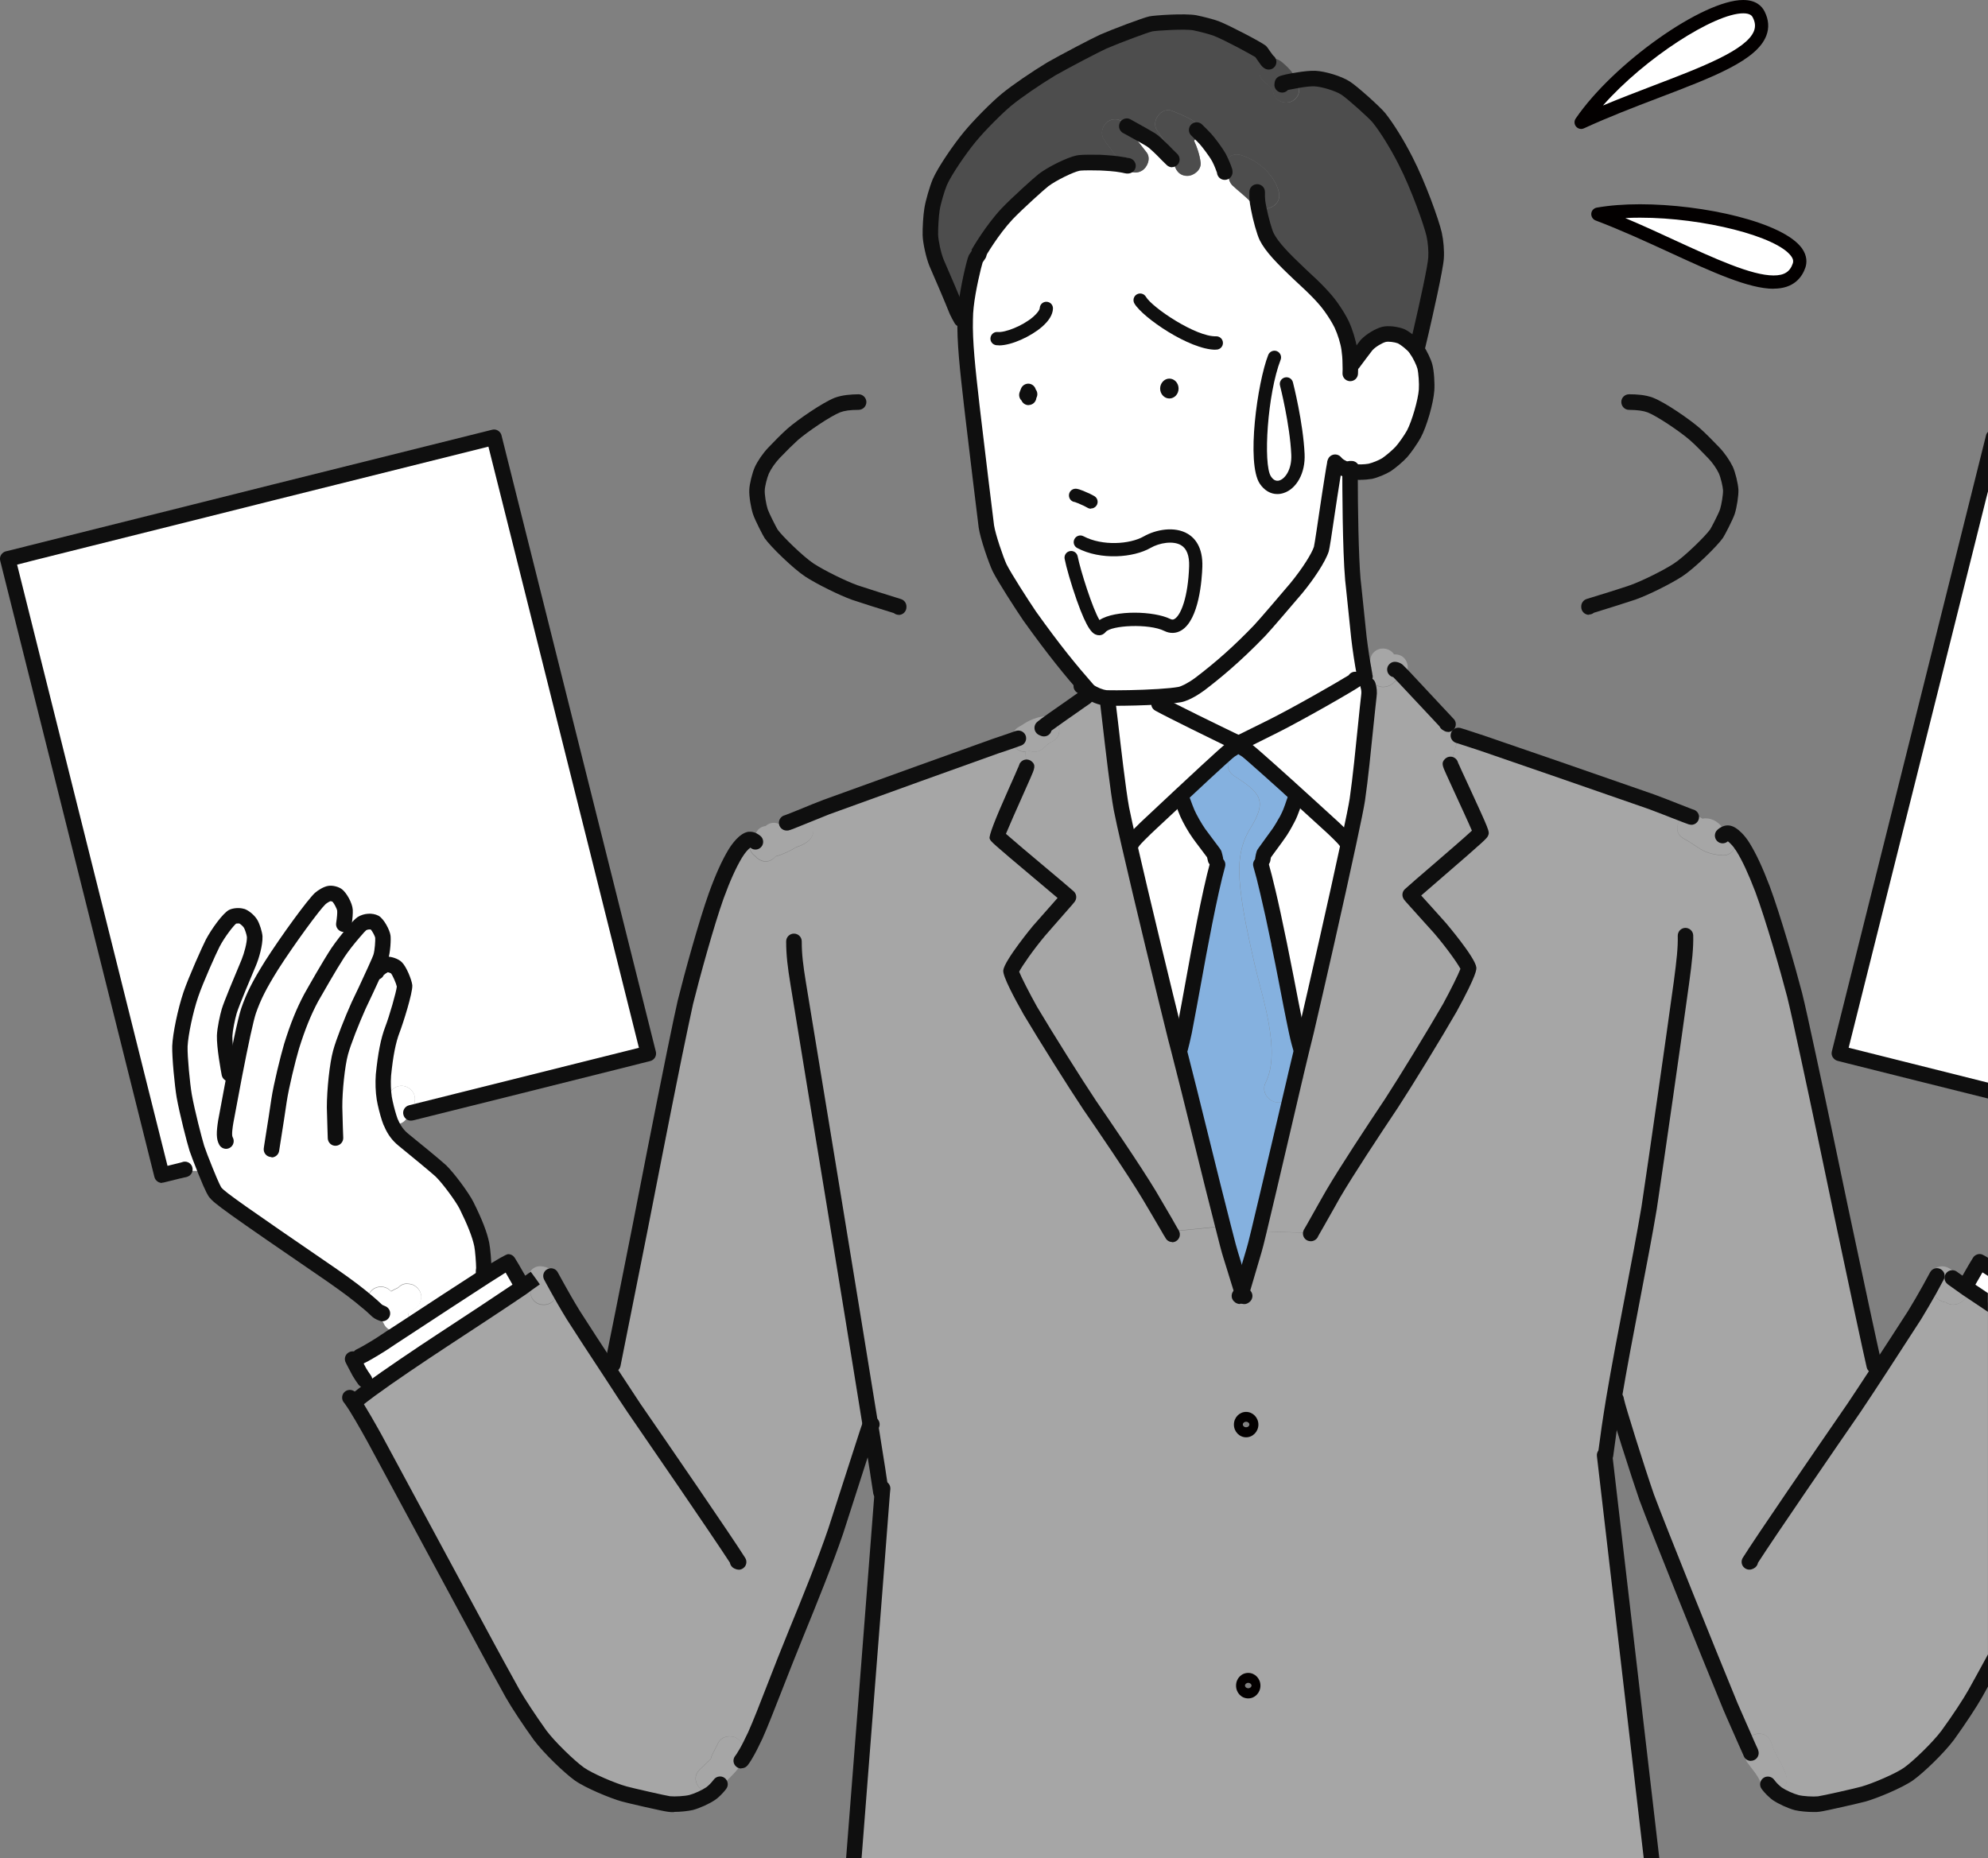<?xml version="1.0" encoding="UTF-8"?><svg id="_レイヤー_2" xmlns="http://www.w3.org/2000/svg" viewBox="0 0 194.03 181.4"><rect x="0" y="0" width="194.03" height="181.4" fill="#808080" stroke="none"/><g id="_レイヤー_2-2"><path d="M194.03,124.15s0,0-.01,0c-1.36-.98-2.66,1.28-1.31,2.24.43.31.87.58,1.32.85v-3.08Z" fill="#fff"/><path d="M51,125.58l.04.04c-.14.09-.26.18-.36.25-1.25.85-5.04,3.36-7.58,5.01-1.92,1.26-5,3.32-6.98,4.77l-.54-.94c-.15-.2-.38-.55-.51-.78-.13-.23-.51-.98-.66-1.25l.71-.27c.46-.22,1.29-.7,2.11-1.22.62-.42,1.32-.87,2.07-1.36,2.72-1.79,5.97-3.9,8.08-5.27,1.31-.83,2.17-1.38,2.22-1.38.22.31.84,1.43,1.18,2.02.08.13.15.26.23.38Z" fill="#fff"/><path d="M194.03,44.85c-.72,2.87-1.92,7.66-2.89,11.56-1.66,6.65-4.87,19.44-6.41,25.6-1.58,6.32-4.19,16.73-5.21,20.82.21.05.64.16.87.22,3.45.87,8.78,2.2,13.65,3.42v-61.62Z" fill="#fff"/><path d="M67.44,175.98c.59-.16,1.42-.54,1.9-.87.09-.06.17-.13.25-.2-1.13.36-2.35-1.15-1.32-2.16.36-.36.74-.69,1.1-1.05.03-.14.07-.28.14-.42.2-.38.39-.77.58-1.15.32-.63,1.19-.8,1.77-.47.18.1.31.23.41.39.38.28.53.7.49,1.16.23-.37.52-.94.92-1.78.87-1.94,2.29-5.82,4.02-10.04,1.1-2.68,2.79-6.82,3.83-9.9.94-2.88,3.27-10.19,3.29-10.22.02-.03.07-.06.12-.09.26,1.62.49,3.1.69,4.34.12.8.29,1.88.33,2.16h.13c-.33,4.35-1.07,13.87-1.52,19.49-.32,4.1-.8,10.33-1.26,16.24h77.85c-.78-6.69-1.69-14.51-2.26-19.41-.68-5.83-1.84-15.79-2.32-19.93h.11c.03-.2.21-1.56.37-2.72.12-.87.28-1.79.44-2.78l.21.03c0,.38,2.11,7.08,2.98,9.55,1.1,2.98,5.96,15.02,8.18,20.44.29.67,1.06,2.41,1.53,3.49.35-1.02,2.1-1.25,2.48.08.32,1.13,1.13,2.03,1.45,3.18.26.94-.41,1.53-1.13,1.58.09.08.16.15.25.21.49.33,1.32.71,1.9.87.54.13,1.58.2,2.16.14.42-.04,3.85-.83,4.37-.98,1.13-.32,3.45-1.3,4.39-1.96,1-.72,2.91-2.56,3.82-3.77,1.13-1.57,2.17-3.16,2.7-4.1.31-.55.77-1.38,1.23-2.23v-35.93c-.82-.54-1.5-1-1.91-1.28-.05-.03-.11-.08-.17-.12.37,1.15-1.13,2.03-2.02,1.37-.38-.04-.74-.24-1-.52-.2-.1-.38-.24-.51-.46-.04-.08-.08-.16-.1-.24-.41.72-.94,1.64-1.46,2.5-.88,1.37-2.18,3.38-3.4,5.25l-.52-.34c-.34-1.46-1.85-8.54-3.04-14.15-.82-3.94-2.27-10.88-3.39-16.05-.58-2.71-1.07-4.93-1.33-5.98-.65-2.48-2.12-7.6-3.13-10.34-.61-1.61-1.24-3.02-1.9-4.09-.22-.35-.45-.64-.68-.87.16.75-.4,1.69-1.27,1.66-.78-.03-1.54-.2-2.21-.6-.55-.33-1.06-.73-1.63-1.02-1.08-.57-.68-1.92.21-2.3-.76-.29-2.25-.89-3.39-1.31-5.33-1.86-13.61-4.72-16.54-5.72-.91-.29-1.97-.65-2.25-.73l-.81,2.81s3.03,6.53,2.98,6.66c-.08.22-5.8,5.06-6.9,6.07.06.11,2.04,2.28,2.91,3.25,1.24,1.44,2.73,3.47,2.79,3.93.03.29-1.19,2.67-1.84,3.85-1.4,2.43-4.23,7.08-5.69,9.32-1.45,2.16-4.27,6.42-5.69,8.84-.41.72-1.19,2.09-1.55,2.74-.22.39-.49.87-.61,1.07l-5.08-.17c-.23.94-.39,1.59-.47,1.85-.35,1.19-.92,3.1-1.13,3.81-.03.09-.05.17-.08.25-.06-.18-.15-.46-.28-.88-.23-.75-.64-2.09-.82-2.68-.14-.43-.41-1.45-.75-2.82l-5.12.51c-.13-.23-.32-.55-.48-.83-.37-.64-1.17-2-1.59-2.72-1.45-2.4-4.32-6.61-5.8-8.76-1.48-2.22-4.37-6.83-5.8-9.24-.67-1.18-1.91-3.55-1.89-3.83.06-.45,1.52-2.51,2.74-3.97.86-.99,2.81-3.18,2.87-3.29-1.11-.99-6.89-5.77-6.98-5.97-.05-.14,2.94-6.67,2.89-6.7l-.12-1.53c-.44.02-.87-.18-1.13-.61-.08-.15-.13-.3-.16-.47-.46.16-1.11.37-1.69.57-2.92,1.04-11.16,4-16.47,5.93-.75.29-1.66.67-2.41.97,1.29.07,1.56,1.71.56,2.41-.35.25-.71.41-1.07.52-.62.38-1.32.71-2.02.9-.03.03-.07.08-.1.11-.63.64-1.45.4-1.9-.14-.51-.35-.74-1.06-.5-1.61-.02,0-.04,0-.07,0-.36.06-.93.61-1.4,1.39-.66,1.09-1.26,2.5-1.85,4.12-.98,2.75-2.39,7.89-3,10.38-.22.94-.61,2.81-1.08,5.15-1.07,5.26-2.55,12.84-3.37,17.04-1.07,5.42-2.39,12-2.63,13.17l-.51.34c-1.21-1.84-2.48-3.78-3.33-5.12-.55-.88-1.09-1.84-1.5-2.57-.05.29-.16.58-.29.88-.29.65-1.2.8-1.77.47-.53-.31-.7-.87-.59-1.4-.13-.14-.23-.31-.29-.5-.16.12-.32.24-.47.35-.14.09-.26.18-.36.25-1.25.85-5.04,3.36-7.58,5.01-1.92,1.26-5,3.32-6.98,4.77-.46.34-.86.64-1.17.89l-.63.15c.55.75,1.62,2.64,2.2,3.7,2.55,4.72,8.02,14.84,10.93,20.25.65,1.2,1.94,3.54,2.56,4.68.54.94,1.58,2.53,2.7,4.1.91,1.21,2.82,3.06,3.82,3.77.94.66,3.26,1.64,4.4,1.96.51.15,3.95.94,4.36.98.57.06,1.63,0,2.16-.14ZM122.26,164.54c0,.28-.19.49-.43.49s-.43-.22-.43-.49.19-.48.43-.48.43.22.43.48ZM121.62,138.58c.24,0,.44.22.44.48s-.2.49-.44.49-.43-.22-.43-.49.2-.48.43-.48Z" fill="#a6a6a6"/><path d="M188.32,125.9c-.08-.22-.09-.48-.03-.71-.22-1.09.94-1.95,1.91-1.4.21.11.4.25.58.42.55.28.86.72,1.08,1.29.03.07.06.15.09.22,0,0,0,.03,0,.04.37,1.15-1.13,2.03-2.02,1.37-.38-.04-.74-.24-1-.52-.2-.1-.38-.24-.51-.46-.04-.08-.08-.16-.1-.24Z" fill="#a6a6a6"/><path d="M173.21,174.91c-.55.04-1.13-.22-1.37-.88-.27-.74-.87-1.36-1.32-2-.22-.33-.22-.73-.1-1.08,0-.03-.03-.06-.03-.09-.08-.29-.07-.55.03-.77.36-1.02,2.1-1.25,2.48.08.32,1.13,1.13,2.03,1.45,3.18.26.94-.41,1.53-1.13,1.58Z" fill="#a6a6a6"/><path d="M164.56,79.57c.32-.14.71-.15,1.11.06.16.09.32.19.49.29.73-.15,1.5.23,1.92.84.25.1.51.19.76.3.36.16.55.45.62.76.16.75-.4,1.69-1.27,1.66-.78-.03-1.54-.2-2.21-.6-.55-.33-1.06-.73-1.63-1.02-1.08-.57-.68-1.92.21-2.3Z" fill="#a6a6a6"/><path d="M141.34,70.69l1,1.11s.03,0,.04.02l-.81,2.81s3.03,6.53,2.98,6.66c-.08.22-5.8,5.06-6.9,6.07.06.11,2.04,2.28,2.91,3.25,1.24,1.44,2.73,3.47,2.79,3.93.03.29-1.19,2.67-1.84,3.85-1.4,2.43-4.23,7.08-5.69,9.32-1.45,2.16-4.27,6.42-5.69,8.84-.41.72-1.19,2.09-1.55,2.74-.22.39-.49.87-.61,1.07l-5.08-.17c.79-3.25,2.3-9.82,3.46-14.73.05-.22.1-.42.15-.63.39-1.65.74-3.08.99-4.08.92-3.91,2.98-12.98,4.16-18.47.42-1.99.74-3.51.84-4.16.47-3.25.89-8.21,1.13-10.12.05-.42.02-.73-.09-1.07l.74-.08c.22.16.47.24.74.23.48-.02.87-.23,1.17-.58.38,0,.68-.14.88-.36,1.3,1.38,4.2,4.51,4.29,4.58Z" fill="#a6a6a6"/><path d="M139.98,22.88c.15.68.22,1.6.18,2.3-.07,1.07-1.18,5.93-1.47,7.2-.17.72-.38,1.58-.42,1.74l-.03.02c-.03-.06-.08-.12-.11-.16-.3-.4-1.03-.98-1.42-1.15-.42-.16-1.2-.29-1.65-.17-.5.13-1.28.6-1.69,1.03-.08.08-.97,1.28-1.37,1.82h-.21c0-.54-.05-1.11-.1-1.45-.1-.71-.4-1.65-.74-2.38-.28-.56-.61-1.1-1.04-1.71-.65-.9-1.55-1.82-3-3.15-1.67-1.58-2.75-2.69-3.26-3.7-.22-.44-.6-1.77-.8-2.8.21.08.42.1.65.05.76-.02,1.55-.65,1.32-1.61-.41-1.71-2.09-3.13-3.72-3.62-1.08-.33-1.75.72-1.58,1.58-.06-.23-.31-.87-.55-1.32-.35-.62-1.08-1.58-1.37-1.88-.16-.18-.43-.45-.65-.66.04-.42-.13-.87-.62-1.15-.62-.36-1.27-.62-1.94-.89-1.05-.42-2.09,1.02-1.46,1.91.56.81,1.35,1.8,1.59,2.81l-.1.03c-.24-.23-.4-.39-.48-.47-.14-.15-1.13-1.16-1.56-1.44-.48-.3-2.17-1.23-2.37-1.34h0s-.02-.03-.03-.04c-.38-.59-1.15-.83-1.77-.47-.6.35-.85,1.19-.47,1.78.56.87,1.25,1.67,1.88,2.5-.77-.15-1.72-.19-2.37-.22-.8-.02-1.66-.02-2.02.05-.75.16-2.54,1.03-3.35,1.65-.44.34-2.6,2.29-3.56,3.29-1.55,1.66-2.77,3.8-2.84,3.92l.06.04c-.15.22-.25.36-.29.44-.13.27-.77,2.89-.95,4.65-.04.4-.07.81-.08,1.25h-.39c-.14-.24-.33-.61-.44-.84-.44-1.1-1.44-3.44-1.98-4.67-.29-.72-.58-2.07-.6-2.71-.02-.63.06-1.9.16-2.5.1-.67.5-2.04.78-2.68.45-1.02,1.89-3.15,2.93-4.41.94-1.13,2.68-2.88,3.62-3.64.91-.74,2.68-1.97,4.35-2.98,1.28-.73,4.26-2.29,5.06-2.66,1.29-.56,4.1-1.62,4.63-1.73.41-.09,3.31-.29,4.3-.1.64.13,1.65.39,2.12.57,1.19.46,4.19,2.11,4.29,2.22.1.09.38.55.59.81-.11.04-.22.12-.32.23-.46.47-.54,1.39,0,1.84.26.21.5.42.72.67.04.03.05.06.07.08,0,0,.03.04.07.12.03.07.05.1.06.11.03.06.04.11.05.17.15.69.94,1.09,1.59.91.71-.19,1.06-.91.91-1.59-.04-.19-.1-.36-.18-.54.63-.11,1.32-.19,1.75-.17.84.03,2.3.48,2.98.92.67.42,2.87,2.41,3.29,2.93.88,1.12,1.86,2.76,2.57,4.16,1.29,2.52,2.54,6.04,2.81,7.21Z" fill="#4d4d4d"/><path d="M95.53,24.83l-.06-.04c.07-.12,1.29-2.26,2.84-3.92.96-1,3.12-2.95,3.56-3.29.81-.62,2.6-1.5,3.35-1.65.35-.07,1.21-.07,2.02-.05.65.03,1.6.08,2.37.22.02.03.04.06.07.1.42.56,1.11.86,1.77.47.55-.33.9-1.21.47-1.78-.64-.84-1.34-1.65-1.91-2.55.2.11,1.9,1.04,2.37,1.34.43.28,1.42,1.29,1.56,1.44.08.08.23.23.48.47l.1-.03h0c.03.1.04.22.06.32.09.7.52,1.3,1.3,1.3.64,0,1.39-.6,1.3-1.3-.1-.76-.33-1.46-.64-2.13.23-.24.38-.55.41-.87.22.21.48.48.65.66.29.3,1.02,1.26,1.37,1.88.24.45.49,1.09.55,1.32.06.26.19.5.42.68.05.25.15.48.33.68.31.29.63.56.96.84.18.15.36.31.54.48.07.06.14.13.2.2l.17.2s0-.02-.02-.03c.2.27.45.47.74.56.2,1.03.57,2.35.8,2.8.51,1,1.59,2.12,3.26,3.7,1.45,1.33,2.35,2.25,3,3.15.43.61.76,1.14,1.04,1.71.34.73.63,1.67.74,2.38.05.34.1.91.1,1.45h.21c.4-.54,1.29-1.74,1.37-1.82.41-.43,1.19-.9,1.69-1.03.45-.11,1.23,0,1.65.17.39.17,1.12.75,1.42,1.15.03.04.08.1.11.16.3.44.68,1.22.8,1.66.13.51.21,1.64.16,2.28-.08,1.15-.73,3.35-1.25,4.32-.26.48-.88,1.38-1.21,1.73-.34.37-1.07,1-1.46,1.25-.4.25-1.11.54-1.58.64-.46.09-1.23.1-1.63.03-.09-.02-.2-.04-.32-.09-.41-.13-.97-.36-1.29-.66l-.23-.02c-.13.66-.48,3-.59,3.65-.2,1.35-.62,4.33-.72,4.66-.25.81-1.26,2.38-2.44,3.81-.95,1.13-2.95,3.47-3.58,4.14-2.26,2.35-4.17,3.96-5.87,5.25-.67.49-1.44.92-1.95,1.01-.53.09-1.26.16-2.04.21-1.9.12-4.16.14-4.89.12-.1,0-.18,0-.22,0-.6-.07-1.18-.32-1.8-.72,0,0-.03-.02-.03-.03l.03-.04c-1.71-1.96-3.28-3.88-5.65-7.19-.81-1.2-2.46-3.76-2.93-4.72-.34-.71-1.14-3.04-1.29-4.03-.2-1.5-1.02-8.42-1.42-11.77-.45-3.87-.71-6.4-.65-8.45,0-.43.03-.85.08-1.25.18-1.76.82-4.38.95-4.65.04-.08.15-.22.29-.44Z" fill="#fff"/><path d="M137.05,66.11c-.2.22-.5.36-.88.36-.29.35-.68.56-1.17.58-.27,0-.52-.08-.74-.23-.27-.19-.47-.48-.54-.81-.02-.08-.03-.16-.03-.25,0-.22.06-.41.15-.58-.25-.62-.12-1.33.5-1.7.58-.34,1.35-.16,1.72.4h.09c1.28,0,1.58,1.53.89,2.24Z" fill="#a6a6a6"/><path d="M133.22,66.03l.5-.03c.07.33.27.62.54.81l-.74.08c.1.35.14.66.09,1.07-.23,1.91-.66,6.87-1.13,10.12-.1.65-.42,2.17-.84,4.16l-.22-.04c-.2-.35-1.16-1.24-1.39-1.45-1-.93-2.64-2.41-4.19-3.82h0c-.65-1.21-1.97-2.09-3.17-2.84-.48-.43-.83-.73-.95-.81-.07-.05-.21-.14-.4-.25l-.29-.36c-.05-.03-.1-.06-.16-.09.12-.07.21-.11.26-.15.07-.03,1.67-.83,2.94-1.46,2.68-1.33,7.77-4.27,8.28-4.64h-.1s.98-.3.98-.3Z" fill="#fff"/><path d="M133.22,66.03l-.98.29h.1c-.5.38-5.59,3.32-8.28,4.65-1.27.63-2.87,1.43-2.94,1.46-.05.03-.14.08-.26.15-.12-.07-.21-.11-.26-.14-.08-.04-5.88-2.84-7.49-3.74l-.05-.7c.79-.05,1.52-.12,2.04-.21.51-.1,1.28-.52,1.95-1.01,1.7-1.29,3.61-2.89,5.87-5.25.62-.67,2.62-3.01,3.58-4.14,1.18-1.43,2.19-3,2.44-3.81.1-.33.52-3.31.72-4.66.1-.66.46-3,.59-3.65l.23.02c.32.29.88.53,1.29.66,0,2.91.05,8.05.28,10.61.14,1.33.43,4.16.59,5.65.24,2,.55,3.61.59,3.81Z" fill="#fff"/><path d="M125.81,79.62c.29-.64.47-1.39.3-1.98-.07-.24-.16-.48-.28-.7,1.55,1.41,3.19,2.89,4.19,3.82.22.22,1.19,1.1,1.39,1.45l.22.04c-1.18,5.5-3.24,14.56-4.16,18.47-.25,1-.6,2.42-.99,4.08.22-1.11.26-2.3.17-3.53-.18-3-1.08-6.25-1.84-9.18,0,0,0-.03,0-.04-.34-1.64-.72-3.44-1.09-5-.25-2.27.17-4.06,1.27-5.98.16-.24.32-.52.47-.79.1-.16.19-.32.27-.5.03-.05.05-.1.08-.16Z" fill="#fff"/><path d="M126.58,7.84c.08.17.14.35.18.54.16.68-.2,1.4-.91,1.59-.65.18-1.45-.22-1.59-.91,0-.06-.03-.11-.05-.17,0,0-.03-.04-.06-.11-.04-.08-.06-.11-.07-.12-.02-.02-.03-.04-.07-.08-.22-.24-.46-.46-.72-.67-.54-.45-.46-1.38,0-1.84.1-.1.21-.18.32-.23.49-.27,1.07-.14,1.52.23.58.48,1.14,1.07,1.45,1.77Z" fill="#4d4d4d"/><path d="M123.73,87.04c.03.22.05.46.1.7.21,1.28.58,2.74,1,4.3,0,.02,0,.03,0,.04.25,1.22.48,2.35.65,3.25.24,1.31.79,4.09,1.05,5.31.05.22.1.43.15.62.09,1.23.04,2.42-.17,3.53-.04.21-.09.42-.15.63-.14.54-.33,1.06-.58,1.55-.75,1.5-2.99.18-2.24-1.31,1.52-3.03-.36-8.34-1.06-11.43-.56-2.48-1.15-5-1.42-7.54-.22-2.06-.16-4,.97-5.82,1.72-2.75.98-3.48-1.59-5.14-1.39-.91-.1-3.16,1.32-2.25.3.19.61.39.94.6.8.69,1.96,1.74,3.17,2.83h0c.11.23.21.47.28.71.16.6-.02,1.34-.3,1.98-.03.05-.05.1-.08.16-.08.16-.17.33-.27.5-.15.27-.31.55-.47.79-1.1,1.92-1.52,3.71-1.27,5.98Z" fill="#85b1df"/><path d="M126.67,101.27c-.04-.19-.1-.41-.15-.62-.26-1.22-.8-4-1.05-5.31-.17-.89-.4-2.03-.65-3.25.76,2.93,1.66,6.17,1.84,9.18Z" fill="#85b1df"/><path d="M125.77,106.98c.25-.49.44-1.01.58-1.55-1.16,4.92-2.67,11.49-3.46,14.73-.22.94-.39,1.59-.47,1.85-.36,1.19-.92,3.1-1.13,3.81-.03.09-.05.17-.08.25-.06-.18-.15-.46-.28-.88-.23-.75-.64-2.09-.82-2.68-.14-.43-.41-1.45-.75-2.82-1.16-4.52-3.2-12.93-4.33-17.3l.16-.04c.12-.42.25-.99.39-1.64.24-1.22.75-4.02.99-5.32.52-2.91,1.53-8.33,2.28-10.99l-.22-.53c-.05-.26-.1-.43-.12-.51-.04-.1-1.13-1.51-1.49-2.02-.4-.55-.9-1.44-1.13-1.98-.32-.74-.54-1.52-.61-1.52l-.11-.12c2.21-2.06,4.5-4.18,4.87-4.45.07-.05.2-.13.4-.25l.29-.36c.05-.03.1-.06.16-.09.05.03.1.05.16.09l.29.36c.19.11.33.2.4.25.12.09.47.38.95.81-.33-.21-.64-.41-.94-.6-1.41-.91-2.71,1.34-1.32,2.25,2.57,1.66,3.31,2.39,1.59,5.14-1.13,1.82-1.19,3.76-.97,5.82.27,2.54.86,5.06,1.42,7.54.71,3.09,2.58,8.4,1.06,11.43-.74,1.49,1.49,2.8,2.24,1.31Z" fill="#85b1df"/><path d="M125.47,80.27c.1-.17.19-.34.27-.5-.08.18-.17.35-.27.5Z" fill="#85b1df"/><path d="M125.84,76.92c-1.21-1.09-2.37-2.14-3.17-2.83,1.19.74,2.52,1.63,3.17,2.83Z" fill="#85b1df"/><path d="M122.85,20.32c-.29-.1-.54-.29-.74-.56,0,.02.02.03.02.03l-.17-.2c-.06-.07-.13-.14-.2-.2-.17-.16-.36-.33-.54-.48-.33-.28-.65-.55-.96-.84-.18-.19-.28-.42-.33-.68-.23-.18-.36-.42-.42-.68-.17-.86.49-1.9,1.58-1.58,1.64.49,3.32,1.9,3.72,3.62.23.96-.55,1.59-1.32,1.61-.22.05-.44.03-.65-.05Z" fill="#4d4d4d"/><path d="M120.87,72.59c-.05.03-.1.05-.16.09l-.29.36c-.2.12-.33.2-.4.25-.36.27-2.66,2.39-4.87,4.45-1.27,1.19-2.53,2.36-3.35,3.13-.22.22-1.17,1.11-1.36,1.47l-.24.05c-.35-1.5-.61-2.7-.75-3.44-.45-2.43-1.19-9.39-1.3-10.18l.02-.65c.74.02,2.99,0,4.89-.12l.05.7c1.61.9,7.41,3.7,7.49,3.74.05.03.14.07.26.14Z" fill="#fff"/><path d="M119.36,119.69l-5.12.51c-.13-.23-.32-.55-.48-.83-.37-.64-1.17-2-1.59-2.72-1.45-2.4-4.32-6.61-5.8-8.76-1.48-2.22-4.37-6.83-5.8-9.24-.67-1.18-1.91-3.55-1.89-3.83.06-.45,1.52-2.51,2.74-3.97.86-.99,2.81-3.18,2.87-3.29-1.11-.99-6.89-5.77-6.98-5.97-.05-.14,2.93-6.67,2.89-6.7l-.12-1.53c.14,0,.27-.02.4-.06.46.18,1.01.09,1.39-.29.1-.1.21-.2.31-.29.03,0,.18-.14.2-.15.12-.09.25-.15.38-.22.87-.45.77-1.63.13-2.16,1.08-.76,2.52-1.76,2.57-1.8.07-.04.23-.16.5-.35l.2-.65c.62.4,1.2.65,1.8.72.03,0,.11,0,.22,0l-.02.65c.11.79.85,7.75,1.3,10.18.15.74.41,1.94.75,3.44,1.26,5.49,3.53,14.86,4.55,18.98.08.31.17.65.27,1.02,1.13,4.36,3.17,12.78,4.33,17.3Z" fill="#a6a6a6"/><path d="M118.63,83.88l.22.53c-.74,2.66-1.76,8.08-2.28,10.99-.23,1.3-.74,4.09-.99,5.32-.14.65-.27,1.21-.39,1.64l-.16.04c-.1-.37-.19-.71-.27-1.02-1.02-4.11-3.3-13.49-4.55-18.98l.24-.05c.19-.36,1.14-1.26,1.36-1.47.82-.77,2.08-1.95,3.35-3.13l.11.12c.07,0,.29.77.61,1.52.23.55.74,1.43,1.13,1.98.36.51,1.45,1.91,1.49,2.02.03.08.07.25.12.51Z" fill="#fff"/><path d="M116.95,12.86c-.03.32-.18.63-.41.87.31.67.55,1.37.64,2.13.09.7-.66,1.3-1.3,1.3-.78,0-1.21-.6-1.3-1.3-.02-.1-.03-.22-.06-.32h0c-.24-1.01-1.03-2.01-1.59-2.81-.62-.89.42-2.33,1.46-1.91.67.27,1.32.54,1.94.89.49.29.67.73.62,1.15Z" fill="#4d4d4d"/><path d="M109.61,16.1c-.63-.83-1.32-1.63-1.88-2.5-.38-.6-.13-1.43.47-1.78.62-.36,1.39-.12,1.77.47,0,.02.02.03.03.04h0c.57.9,1.27,1.71,1.91,2.55.43.57.09,1.45-.47,1.78-.67.39-1.35.1-1.77-.47-.03-.03-.05-.06-.07-.1Z" fill="#4d4d4d"/><path d="M98.8,72.28c-.07-.5.15-1.06.62-1.31.36-.19.69-.45,1.06-.62.53-.25,1.02-.4,1.61-.42.31,0,.58.1.79.27.64.53.74,1.71-.13,2.16-.13.07-.26.13-.38.22-.02,0-.17.14-.2.15-.1.1-.21.2-.31.29-.37.37-.93.47-1.39.29-.13.04-.26.06-.4.06-.44.02-.87-.18-1.13-.61-.08-.15-.13-.3-.16-.47Z" fill="#a6a6a6"/><path d="M78.24,79.75c1.29.07,1.56,1.71.56,2.41-.35.25-.71.41-1.07.52-.62.38-1.32.71-2.02.9-.03.03-.07.08-.1.11-.63.64-1.45.4-1.9-.14-.51-.35-.74-1.06-.5-1.61.1-.23.27-.44.54-.58.02,0,.03-.02.04-.03.12-.32.39-.58.84-.68.03,0,.06,0,.1-.02.42-.36.9-.38,1.31-.19.15-.03.29-.05.43-.09.54-.32,1.06-.61,1.69-.61.03,0,.06,0,.09,0Z" fill="#a6a6a6"/><path d="M72.78,171.22c0,.07,0,.14,0,.21-.07.41-.35.84-.71,1.18-.57.73-1.26,1.33-1.94,1.99-.16.16-.34.26-.52.32-1.13.36-2.35-1.15-1.32-2.16.36-.36.74-.69,1.1-1.05.03-.14.07-.28.14-.42.2-.38.39-.77.58-1.15.32-.63,1.19-.8,1.77-.47.18.1.31.23.41.39.38.28.53.7.49,1.16Z" fill="#a6a6a6"/><path d="M17.44,114.31c-.54.13-1.23.3-1.63.41-.42-1.68-2.17-8.68-3.51-14-1.59-6.35-4.79-19.15-6.41-25.6-1.57-6.27-4.14-16.55-5.14-20.57.29-.07,1.39-.35,2.17-.55,5.97-1.49,17.84-4.47,23.76-5.95,6.47-1.62,17.24-4.31,21.55-5.38.4,1.6,2.12,8.48,3.44,13.74,1.66,6.65,4.87,19.44,6.41,25.6,1.53,6.12,4.03,16.09,5.11,20.42.03.14.07.27.1.4-.21.05-.64.16-.87.22-5.84,1.46-16.99,4.26-22.31,5.58.23-.39.36-.82.38-1.33.03-.71-.61-1.3-1.3-1.3s-1.17.51-1.28,1.15c0-.05,0-.03-.03.06v.02c-.03.07-.08.14-.11.21-.02.03-.03.03-.03.05-.02.02-.03.03-.04.04-.03.04-.08.09-.1.13-.03-.16-.06-.31-.09-.45-.11-.7-.13-1.59-.08-2.26.18-1.84.44-3.3.87-4.42.4-1.01,1.22-3.79,1.19-4.25-.05-.43-.52-1.52-.8-1.79-.17-.17-.66-.34-.93-.32-.22.03-.8.4-.95.64l-.2-.1c.29-.62.5-1.12.55-1.27.21-.6.24-1.82.21-2.03-.06-.41-.55-1.22-.78-1.35-.34-.17-.88-.14-1.26.1-.12.08-.42.39-.8.83l-.96-.78c.05-.33.14-.95.11-1.36-.03-.44-.48-1.22-.75-1.45-.16-.12-.53-.23-.75-.19-.25.04-.67.28-.92.5-.65.61-3.14,4.01-4.74,6.52-1.17,1.88-1.74,2.99-2.23,4.42-.29.87-.87,3.6-1.38,6.26l-.49-.1c-.1-.49-.48-2.62-.46-3.71.03-.65.26-1.77.45-2.42.24-.78,1.39-3.49,1.9-4.72.28-.68.61-1.84.58-2.53-.03-.33-.23-.96-.4-1.26-.18-.31-.58-.65-.87-.75-.24-.08-.68-.05-.9.05-.36.19-1.37,1.5-1.93,2.56-.34.64-1.68,3.64-2.15,5.03-.54,1.58-1.02,3.91-1.06,5.04-.03,1.06.23,3.77.42,4.85.29,1.6,1,4.39,1.24,5.13.11.36.48,1.31.85,2.23l-2.64-.02Z" fill="#fff"/><path d="M54.46,125.83c-.05.29-.16.58-.29.88-.29.65-1.2.8-1.77.47-.53-.31-.7-.87-.59-1.4-.13-.14-.23-.31-.29-.5-.04-.11-.06-.24-.06-.37,0-.67.6-1.34,1.3-1.3.74.05,1.58.45,1.71,1.27.06.35.05.65,0,.95Z" fill="#a6a6a6"/><path d="M36.81,94.81c.16-.24.73-.61.95-.64.27-.02.75.15.93.32.29.28.75,1.36.8,1.79.03.46-.79,3.24-1.19,4.25-.43,1.13-.69,2.58-.87,4.42-.05.67-.03,1.56.08,2.26.03.14.05.29.09.45-.05.08-.1.16-.14.24-.02.04-.03.09-.05.13-.04.13-.07.26-.08.39v.04c0,.33.12.65.37.9.12.12.26.22.42.28,0,0,.03,0,.03,0,.02,0,.03,0,.04,0,.26.62.64,1.17,1.16,1.59.97.78,3.3,2.69,3.7,3.07.69.68,2.03,2.47,2.48,3.35.8,1.61,1.29,2.84,1.5,3.83.1.47.2,1.79.19,2.28,0,.1-.02.25-.03.46l.2.3c-2.11,1.37-5.36,3.48-8.08,5.27l-.03-.05c.58-.35.74-1.02.51-1.63.09-.03.16-.09.25-.12.59-.3,1.02-.66,1.07-1.38.03-.44-.28-.9-.65-1.12-.24-.15-.41-.16-.69-.19-.35-.03-.68.13-.91.38-.15.08-.3.15-.45.22-.09.04-.16.1-.24.14-.03-.03-.05-.05-.08-.07-.49-.5-1.33-.5-1.84,0-.3.3-.42.72-.36,1.13-1-.86-2.14-1.7-3.43-2.6-9.58-6.56-11.01-7.59-11.44-8.13-.19-.25-.58-1.15-.95-2.08-.37-.92-.74-1.87-.85-2.23-.23-.74-.95-3.52-1.24-5.13-.18-1.08-.45-3.79-.42-4.85.04-1.13.53-3.45,1.06-5.04.47-1.39,1.81-4.39,2.15-5.03.56-1.06,1.57-2.37,1.93-2.56.22-.1.66-.13.9-.05.29.1.68.44.87.75.17.29.37.93.4,1.26.03.69-.3,1.85-.58,2.53-.52,1.23-1.66,3.94-1.9,4.72-.19.65-.42,1.77-.45,2.42-.03,1.08.36,3.21.46,3.71l.49.1c.51-2.66,1.08-5.39,1.38-6.26.49-1.44,1.06-2.55,2.23-4.42,1.6-2.51,4.09-5.91,4.74-6.52.25-.22.67-.46.92-.5.22-.03.6.07.75.19.28.22.72,1,.75,1.45.03.41-.06,1.03-.11,1.36l.96.78c.37-.44.68-.75.8-.83.38-.23.93-.27,1.26-.1.23.13.72.94.78,1.35.03.21,0,1.43-.21,2.03-.05.16-.27.65-.55,1.27l.2.1Z" fill="#fff"/><path d="M35.9,127.14c-.07-.41.05-.83.36-1.13.5-.5,1.34-.5,1.84,0,.03.02.05.04.08.07.08-.04.16-.09.24-.14.15-.08.3-.15.45-.22.23-.25.56-.41.91-.38.29.03.45.04.69.19.37.22.68.68.65,1.12-.05.73-.48,1.08-1.07,1.38-.09.04-.16.09-.25.12.23.61.07,1.28-.51,1.63-.59.35-1.45.16-1.78-.47-.07-.15-.15-.29-.24-.42,0,0,0-.02-.02-.03-.03-.04-.07-.08-.1-.11-.29-.31-.58-.61-.88-.9-.2-.2-.32-.45-.36-.71Z" fill="#fff"/><path d="M39.2,106c.68,0,1.32.59,1.3,1.3-.02.51-.16.94-.38,1.33-.16.26-.35.5-.58.74-.35.38-.88.46-1.34.29-.03-.04-.05-.09-.07-.14-.16-.42-.38-1.19-.53-1.86.03-.04.07-.09.1-.13.02-.02.03-.03.04-.04,0-.02.02-.03.03-.05.03-.07.08-.14.11-.21v-.02c.03-.1.03-.11.03-.06.11-.64.58-1.15,1.28-1.15Z" fill="#fff"/><path d="M38.19,109.67s-.03,0-.04,0c0,0-.03,0-.03,0-.16-.06-.29-.16-.42-.28-.25-.25-.37-.57-.37-.9v-.04c0-.13.03-.26.08-.39.02-.04.03-.09.05-.13.03-.09.09-.16.14-.24.15.68.36,1.45.53,1.86.02.05.04.09.07.14Z" fill="#fff"/><path d="M121.42,127.3s-.06,0-.09,0c-.21-.03-.4-.14-.52-.31-.13-.18-.2-.35-.31-.64-.14-.39.07-.83.46-.97.39-.14.83.07.97.46.01.03.02.05.03.08.04.03.07.06.1.1.27.32.23.8-.09,1.07l-.05.04c-.14.11-.31.18-.49.18Z" fill="#0f0f0f"/><path d="M121.22,126.84c-.32,0-.61-.2-.72-.52-.06-.18-.15-.47-.28-.9-.13-.43-.32-1.05-.5-1.62-.13-.42-.25-.81-.33-1.06-.14-.43-.39-1.39-.76-2.86-.57-2.2-1.36-5.39-2.12-8.47-.8-3.24-1.63-6.59-2.21-8.82-.04-.18-.09-.34-.13-.5-.05-.18-.1-.36-.14-.53-1.1-4.43-3.36-13.74-4.56-18.99-.31-1.34-.59-2.6-.76-3.46-.34-1.83-.82-6.02-1.11-8.52-.1-.84-.17-1.5-.2-1.7-.06-.41.23-.8.64-.86.41-.06.8.23.86.64.03.22.1.86.21,1.74.27,2.32.76,6.64,1.09,8.41.17.83.44,2.08.75,3.4,1.2,5.25,3.45,14.54,4.55,18.96.04.16.08.33.13.5.04.16.09.34.14.52.58,2.24,1.41,5.59,2.21,8.83.76,3.08,1.55,6.26,2.12,8.47.45,1.79.65,2.5.74,2.78.08.26.2.65.33,1.08.17.56.36,1.18.49,1.61.13.42.21.69.27.87.13.4-.08.83-.48.96-.08.03-.16.04-.24.04Z" fill="#0f0f0f"/><path d="M121.02,127.3c-.15,0-.3-.05-.43-.13l-.05-.04c-.35-.24-.43-.71-.2-1.05.04-.06.08-.11.13-.15,0,0,0-.02,0-.03,0-.02.01-.04.02-.06.03-.08.05-.14.07-.21.21-.72.77-2.63,1.13-3.83.05-.16.17-.6.46-1.81.48-1.99,1.23-5.18,2.02-8.56.49-2.11,1-4.27,1.45-6.17l.02-.09c.04-.18.08-.35.12-.52.38-1.63.74-3.08.99-4.11.95-4.07,3-13.07,4.15-18.45.46-2.15.74-3.54.83-4.13.3-2.08.58-4.9.81-7.16.12-1.21.23-2.26.31-2.94.04-.29.02-.5-.06-.76-.12-.4.11-.82.51-.94.4-.12.82.11.94.51.14.47.18.89.11,1.39-.08.66-.18,1.7-.31,2.9-.23,2.27-.51,5.1-.82,7.23-.1.63-.38,2.04-.85,4.21-1.15,5.39-3.2,14.4-4.16,18.49-.26,1.03-.61,2.48-.99,4.08-.03.17-.08.36-.13.55l-.02.09c-.45,1.9-.95,4.05-1.44,6.16-.79,3.38-1.54,6.58-2.02,8.57-.24,1.01-.4,1.63-.48,1.89-.35,1.19-.92,3.1-1.12,3.8-.02.08-.04.15-.07.22,0,.02,0,.04-.01.05-.09.27-.16.44-.28.63-.11.17-.29.29-.49.33-.05.01-.1.02-.15.02Z" fill="#0f0f0f"/><path d="M121.02,73.43c-.14,0-.29-.04-.42-.13-.02-.02-.05-.03-.07-.04-.01,0-.03-.02-.04-.02-.1-.06-.18-.09-.22-.12,0,0-.01,0-.02,0-.04-.02-.23-.11-.52-.26-1.54-.75-5.64-2.75-6.98-3.49-.37-.2-.5-.67-.29-1.03.2-.36.67-.5,1.03-.29,1.3.73,5.52,2.78,6.91,3.45.42.2.52.25.56.27.06.03.15.07.27.14.06.03.14.07.22.12.35.23.44.7.21,1.05-.15.22-.39.34-.63.34Z" fill="#0f0f0f"/><path d="M120.71,73.43c-.24,0-.49-.12-.63-.34-.23-.35-.14-.82.21-1.05.08-.06.16-.09.22-.12.05-.03.09-.05.13-.07.03-.02.06-.03.08-.04.03-.02.05-.03.08-.04.07-.03,1.67-.83,2.95-1.46,2.45-1.22,6.7-3.66,7.88-4.39.15-.23.41-.37.7-.34h.1c.31.04.58.25.66.56.09.3-.02.63-.28.81-.58.43-5.78,3.42-8.39,4.71-1.19.59-2.67,1.33-2.91,1.45-.04.02-.08.05-.13.08-.03.02-.07.04-.12.07-.01,0-.02.01-.03.02-.03.02-.06.03-.08.04-.13.09-.28.13-.42.13Z" fill="#0f0f0f"/><path d="M110.45,83.1c-.12,0-.24-.03-.35-.09-.37-.19-.51-.65-.32-1.02.18-.34.65-.84,1.35-1.52.06-.06.11-.11.14-.14,0,0,.01-.01.02-.02l.35-.33c.81-.76,1.9-1.78,3-2.81,4.43-4.14,4.81-4.41,4.93-4.51.09-.06.2-.13.39-.25l.06-.04c.36-.22.82-.1,1.04.25.22.36.1.82-.25,1.04l-.06.04c-.12.07-.24.15-.27.17-.11.08-.75.61-4.8,4.4-1.1,1.03-2.19,2.05-3,2.8l-.34.32s-.09.09-.15.15c-.78.75-1.01,1.03-1.07,1.14-.14.26-.4.4-.67.4Z" fill="#0f0f0f"/><path d="M131.42,82.96c-.26,0-.52-.14-.66-.38-.06-.1-.31-.39-1.12-1.16l-.13-.12c-.68-.63-1.67-1.53-2.73-2.49l-1.44-1.31s-.04-.04-.07-.07l-.2-.18c-1.11-1-2.16-1.94-2.89-2.58-.57-.51-.84-.73-.89-.77-.03-.02-.09-.07-.34-.22-.36-.21-.48-.68-.27-1.04s.68-.48,1.04-.27c.3.18.41.25.47.3.19.14.71.6,1,.85.73.64,1.79,1.59,2.9,2.59l.27.24s.05.05.07.07l1.38,1.25c1.06.96,2.06,1.87,2.75,2.51l.13.12c.72.68,1.21,1.18,1.4,1.51.21.36.08.83-.29,1.03-.12.07-.24.1-.37.1Z" fill="#0f0f0f"/><path d="M118.63,84.64c-.35,0-.67-.25-.74-.61-.03-.16-.06-.28-.08-.34-.12-.17-.42-.57-.66-.88-.29-.38-.59-.78-.75-1.01-.42-.58-.95-1.52-1.21-2.12-.16-.37-.29-.73-.39-1.02-.04-.12-.09-.26-.13-.34-.09-.13-.15-.28-.15-.45,0-.42.34-.76.76-.76.57,0,.73.44.94,1.04.1.27.22.61.36.93.22.5.7,1.34,1.05,1.84.16.22.45.61.73.98.74.98.79,1.05.84,1.18,0,.02.01.03.02.05.05.15.11.41.15.6.08.41-.18.81-.59.89-.05.01-.1.01-.15.01ZM115.13,78.6s.1.01.15.01c-.05,0-.1,0-.15-.01Z" fill="#0f0f0f"/><path d="M123.26,84.61s-.08,0-.12,0c-.41-.07-.69-.46-.63-.87.04-.25.09-.48.14-.62,0-.02.01-.04.02-.06.05-.12.1-.19.74-1.07.29-.4.63-.86.79-1.09.05-.07.1-.15.16-.24.14-.22.29-.48.43-.73l.05-.08c.08-.13.15-.26.2-.38l.08-.16s.05-.11.07-.16l.05-.11c.13-.32.24-.65.33-.92.21-.62.37-1.07.94-1.07.42,0,.76.34.76.76,0,.16-.05.32-.14.44-.03.08-.08.23-.13.36-.1.29-.22.65-.37,1.01,0,0,0,.02-.01.03l-.05.11c-.03.07-.06.13-.09.21-.03.07-.06.12-.09.18-.07.15-.16.3-.24.45l-.04.08c-.15.28-.33.58-.49.83,0,0-.01.02-.02.03-.06.08-.1.15-.15.22-.18.27-.51.71-.83,1.15-.21.29-.46.63-.57.78-.02.06-.04.17-.06.32-.06.37-.38.64-.75.64Z" fill="#0f0f0f"/><path d="M115.19,103.11c-.07,0-.14,0-.21-.03-.4-.11-.64-.53-.52-.94.1-.37.23-.88.38-1.59.23-1.16.72-3.86.98-5.29.43-2.38,1.5-8.23,2.29-11.06.11-.4.53-.64.93-.53.4.11.64.53.53.93-.77,2.77-1.84,8.55-2.26,10.92-.26,1.44-.76,4.15-.99,5.33-.16.76-.29,1.29-.4,1.7-.09.33-.4.55-.73.55Z" fill="#0f0f0f"/><path d="M126.94,103.04c-.33,0-.63-.21-.72-.54-.1-.32-.19-.7-.28-1.05-.04-.16-.07-.32-.11-.49l-.03-.14c-.27-1.25-.81-4.02-1.06-5.34-.14-.74-.37-1.9-.65-3.23,0,0,0-.01,0-.02,0,0,0-.02,0-.03-.41-2.01-.77-3.64-1.09-4.98-.23-1.01-.46-1.91-.67-2.62-.12-.4.12-.82.52-.94.4-.12.82.12.94.52.21.74.45,1.67.69,2.7.32,1.34.67,2.97,1.08,4.97.01.04.02.09.03.14.27,1.32.5,2.47.64,3.21.25,1.32.79,4.08,1.04,5.29l.03.12c.04.17.08.34.12.49.08.32.17.67.25.96.12.4-.11.82-.51.94-.07.02-.15.03-.22.03Z" fill="#0f0f0f"/><path d="M141.34,71.45c-.13,0-.26-.03-.38-.1l-.15-.09c-.14-.08-.25-.21-.31-.35-.26-.28-.74-.79-1.61-1.72-.85-.91-1.79-1.92-2.39-2.55l-.17-.18c-.13-.14-.27-.28-.35-.36-.14-.03-.27-.1-.37-.2-.3-.3-.3-.78,0-1.07.45-.45,1.09-.11,1.29.06.06.05.12.11.51.51l.18.19c.61.65,1.55,1.66,2.4,2.57.85.91,1.72,1.85,1.85,1.98.28.25.33.67.11.99-.15.21-.38.33-.62.33ZM136.08,66.11s.08,0,.12,0c-.04,0-.08,0-.12,0Z" fill="#0f0f0f"/><path d="M76.78,81.08c-.42,0-.76-.34-.76-.76,0-.36.26-.67.6-.74.15-.05.71-.28,1.21-.48l.42-.17c.68-.28,1.46-.6,2.12-.85,5.21-1.89,13.37-4.83,16.49-5.94.36-.12.74-.25,1.09-.37l.61-.21c.13-.04.25-.09.34-.12.15-.06.24-.09.31-.1.41-.1.82.15.92.55.1.41-.15.82-.55.92-.02,0-.09.03-.17.06-.1.04-.22.08-.36.13l-.61.21c-.34.12-.72.24-1.07.36-3.11,1.11-11.27,4.04-16.45,5.93-.63.25-1.4.56-2.08.84l-.42.17c-1.38.56-1.42.57-1.62.57Z" fill="#0f0f0f"/><path d="M165.06,80.51c-.17,0-.27-.04-.77-.23-.29-.11-.7-.27-1.16-.45-.72-.28-1.53-.6-2.21-.85-5.21-1.82-13.5-4.68-16.53-5.72-.28-.09-.59-.19-.89-.29-.59-.19-1.15-.38-1.32-.43-.03,0-.06-.02-.09-.03-.29-.1-.51-.38-.51-.71,0-.42.34-.76.76-.76.12,0,.22.03.31.06.22.06.66.21,1.33.43.29.1.6.2.89.29,3.05,1.04,11.33,3.9,16.56,5.73.71.26,1.53.58,2.26.87.45.18.86.34,1.15.45.25.1.35.14.4.15.34.08.59.38.59.74,0,.42-.34.76-.76.76Z" fill="#0f0f0f"/><path d="M114.42,121.25c-.26,0-.51-.13-.65-.37l-.04-.07c-.03-.05-.07-.13-.13-.21,0-.01-.01-.02-.02-.03-.07-.12-.15-.27-.24-.42-.08-.14-.16-.28-.24-.41-.37-.63-1.16-1.99-1.59-2.7-1.49-2.48-4.53-6.92-5.77-8.72-1.45-2.17-4.33-6.76-5.83-9.28-.94-1.66-2.04-3.74-1.99-4.29,0-.01,0-.02,0-.03.13-.99,2.88-4.32,2.91-4.35.31-.36.75-.85,1.19-1.35.39-.44.86-.97,1.2-1.36-.56-.48-1.38-1.17-2.24-1.89-4.26-3.58-4.27-3.62-4.38-3.88,0,0,0-.02-.01-.03q-.14-.37,1.82-4.76c.45-1.01.96-2.15,1.05-2.39.03-.1.07-.2.14-.28.26-.33.74-.38,1.07-.12.46.37.31.72-.1,1.65-.2.46-.48,1.08-.78,1.76-.54,1.2-1.29,2.91-1.61,3.68.7.62,2.44,2.09,3.78,3.21,1.23,1.03,2.39,2.01,2.83,2.4.26.23.33.62.16.92-.06.12-.08.15-1.79,2.09-.44.5-.87.99-1.17,1.34-1.18,1.41-2.25,2.97-2.52,3.5.21.54,1.04,2.16,1.75,3.43,1.48,2.49,4.34,7.05,5.77,9.19,1.24,1.8,4.3,6.27,5.82,8.79.43.73,1.23,2.09,1.6,2.73.08.14.16.27.23.41.09.15.17.3.24.42.06.1.11.19.15.25l.02.04c.21.36.1.82-.26,1.04-.12.07-.26.11-.39.11ZM99.46,74.75c-.02.08-.02.16,0,.25-.01-.08-.01-.17,0-.25Z" fill="#0f0f0f"/><path d="M127.93,121.17c-.11,0-.22-.02-.33-.07-.38-.18-.54-.63-.36-1.01,0-.02.03-.07.07-.13.04-.07.1-.17.17-.29.13-.22.29-.51.43-.76.24-.43.66-1.17,1.03-1.83l.52-.91c1.33-2.26,3.84-6.08,5.72-8.89,1.38-2.12,4.19-6.72,5.66-9.27.72-1.32,1.51-2.91,1.7-3.43-.26-.51-1.35-2.06-2.57-3.48-.34-.38-.86-.96-1.37-1.52-1.55-1.72-1.57-1.74-1.63-1.87-.17-.31-.1-.69.16-.92.42-.39,1.47-1.29,2.69-2.34,1.29-1.11,3.13-2.7,3.84-3.36-.34-.8-1.19-2.63-1.73-3.81-.29-.64-.56-1.22-.75-1.64-.41-.9-.53-1.17-.15-1.55.3-.3.78-.3,1.07,0,.09.09.16.2.19.32.09.22.58,1.29,1.02,2.23,2.06,4.48,2.09,4.54,1.94,4.91-.1.27-.18.37-4.44,4.05-.8.69-1.57,1.36-2.1,1.82.3.33.69.76,1.03,1.14.51.57,1.04,1.15,1.38,1.54.03.04,2.84,3.33,2.97,4.33.02.19.08.66-1.92,4.32-1.49,2.59-4.32,7.22-5.72,9.36-1.87,2.8-4.37,6.59-5.67,8.81l-.51.91c-.37.66-.79,1.39-1.03,1.82-.14.25-.31.54-.44.77-.07.12-.13.23-.17.3,0,0,0,0,0,0v.02c-.14.27-.41.43-.69.43ZM142.3,74.46c.01.06.02.12.02.18,0-.06,0-.12-.02-.18Z" fill="#0f0f0f"/><path d="M85.98,146.43c-.37,0-.69-.27-.75-.64-.03-.21-.14-.88-.24-1.55l-.09-.61c-.1-.59-.2-1.25-.31-1.95-.12-.75-.25-1.55-.38-2.38-1.01-6.28-2.37-14.65-3.12-19.19l-.38-2.33c-1.19-7.22-2.82-17.11-3.55-21.62-.29-1.77-.43-2.92-.43-4.26,0-.42.34-.76.76-.76s.76.34.76.76c0,1.25.13,2.29.41,4.02.74,4.51,2.37,14.4,3.55,21.61l.38,2.33c.75,4.54,2.11,12.91,3.13,19.2.13.84.26,1.64.38,2.39.11.7.22,1.35.31,1.95l.09.62c.1.66.2,1.33.24,1.54.06.41-.22.8-.63.86-.04,0-.08,0-.12,0Z" fill="#0f0f0f"/><path d="M156.71,142.81s-.07,0-.1,0c-.41-.06-.7-.44-.65-.85l.03-.23c.06-.48.21-1.55.34-2.49.12-.82.26-1.69.41-2.62l.03-.18c.51-3.04,1.18-6.54,1.83-9.91.62-3.23,1.2-6.29,1.61-8.72.79-5.27,2.38-16.36,3.16-22.03.27-2.05.41-3.3.38-4.43,0-.42.32-.76.74-.77.41,0,.76.32.77.74.03,1.23-.11,2.53-.4,4.66-.78,5.67-2.37,16.78-3.16,22.06-.41,2.46-1,5.52-1.62,8.76-.65,3.37-1.31,6.86-1.82,9.88l-.03.18c-.15.91-.3,1.78-.41,2.58-.13.94-.28,2-.34,2.48l-.03.23c-.05.38-.38.65-.75.65Z" fill="#0f0f0f"/><path d="M59.8,133.95c-.05,0-.1,0-.15-.02-.41-.08-.67-.49-.59-.9.24-1.14,1.55-7.72,2.63-13.16.48-2.49,2.16-11.09,3.37-17.04.57-2.8.9-4.35,1.09-5.17.66-2.66,2.07-7.77,3.03-10.46.66-1.83,1.29-3.22,1.92-4.26.29-.48,1.06-1.6,1.93-1.74.03,0,.05,0,.08,0,.04,0,.11,0,.2,0,.39.03.69.23.89.39.33.26.38.74.12,1.06-.26.33-.74.38-1.06.12-.01,0-.02-.02-.03-.02-.17.12-.49.44-.82.99-.57.95-1.16,2.25-1.79,3.98-.94,2.64-2.33,7.68-2.98,10.3-.23,1.01-.67,3.16-1.08,5.12-1.21,5.94-2.88,14.54-3.37,17.03-1.11,5.59-2.4,12.03-2.63,13.18-.07.36-.39.6-.74.6Z" fill="#0f0f0f"/><path d="M182.93,134.07c-.34,0-.66-.24-.74-.59-.34-1.45-1.81-8.34-3.04-14.16l-.24-1.14c-.85-4.07-2.13-10.21-3.15-14.91-.58-2.69-1.07-4.92-1.33-5.96-.66-2.54-2.11-7.57-3.11-10.25-.68-1.77-1.26-3.03-1.84-3.96-.18-.28-.37-.54-.57-.73-.12-.13-.21-.2-.27-.24-.31.28-.79.26-1.07-.05-.28-.31-.26-.79.05-1.07.36-.33.78-.48,1.18-.42.37.05.76.29,1.19.72.26.26.54.61.77.99.63,1.02,1.26,2.36,1.97,4.23,1.02,2.74,2.49,7.84,3.16,10.42.27,1.08.75,3.27,1.34,6.02,1.02,4.7,2.3,10.85,3.15,14.92l.24,1.13c1.2,5.69,2.71,12.71,3.04,14.13.09.41-.16.81-.57.91-.06.01-.11.02-.17.02Z" fill="#0f0f0f"/><path d="M84.09,181.4c.46-5.9.94-12.1,1.26-16.18.37-4.7,1.16-14.81,1.51-19.46.02-.14.03-.27.04-.4.03-.42-.29-.78-.7-.81-.42-.03-.78.29-.81.7,0,.11-.01.21-.03.33,0,.01,0,.03,0,.04-.35,4.64-1.15,14.77-1.51,19.48-.32,4.12-.81,10.37-1.27,16.3h1.52Z" fill="#0f0f0f"/><path d="M160.42,181.4h1.53c-.78-6.71-1.7-14.58-2.27-19.5-.68-5.83-1.84-15.79-2.32-19.93-.05-.42-.42-.71-.84-.66-.42.05-.71.42-.66.84.48,4.14,1.64,14.1,2.32,19.93.57,4.88,1.48,12.65,2.25,19.32Z" fill="#0f0f0f"/><path d="M106.15,68.09c-.21,0-.42-.09-.57-.26-1.67-1.91-3.28-3.87-5.7-7.25-.8-1.18-2.49-3.79-3-4.82-.36-.76-1.2-3.15-1.36-4.26-.18-1.37-.88-7.25-1.3-10.76l-.12-1.03c-.42-3.64-.72-6.39-.65-8.56,0-.45.04-.89.08-1.31.18-1.72.82-4.48,1.02-4.9,0-.01.01-.03.02-.04.05-.09.13-.2.24-.37l.09-.13s.05-.07.08-.1c.14-.15.33-.24.55-.24.42,0,.76.34.76.76,0,.17-.06.34-.16.47l-.07.1c-.05.08-.11.17-.15.22-.14.42-.71,2.76-.88,4.39-.04.38-.07.77-.07,1.18-.06,2.08.23,4.77.64,8.35l.12,1.02c.42,3.51,1.12,9.38,1.3,10.73.13.87.89,3.1,1.22,3.81.45.9,2.09,3.45,2.88,4.62,2.38,3.33,3.91,5.19,5.6,7.12.28.31.24.79-.07,1.07-.14.13-.32.19-.5.19Z" fill="#0f0f0f"/><path d="M108.8,68.89c-.27,0-.49,0-.64,0-.07,0-.14,0-.19,0h-.02s-.04,0-.07,0c-.68-.08-1.36-.34-2.12-.83-.02-.01-.04-.02-.05-.04,0,0,0,0-.01-.01-.21-.14-.41-.28-.62-.43-.34-.25-.4-.73-.15-1.06.25-.33.73-.4,1.06-.15.19.14.37.27.57.4.02.01.03.02.05.03,0,0,0,0,0,0,.54.34,1,.53,1.43.58.01,0,.03,0,.04,0,.03,0,.07,0,.12,0,.74.02,2.97,0,4.84-.12.83-.05,1.51-.12,1.97-.2.27-.05.91-.35,1.62-.87,2.1-1.59,3.88-3.19,5.77-5.16.6-.64,2.58-2.97,3.54-4.1,1.24-1.51,2.11-2.95,2.3-3.55.07-.27.4-2.54.58-3.75l.21-1.4c.16-1.01.39-2.54.5-3.08v-.06c.03-.1.04-.19.1-.3.18-.38.64-.53,1.01-.35.33.16.5.54.4.89l-.02.11c-.1.51-.34,2.08-.49,3.02l-.21,1.39c-.36,2.47-.55,3.69-.63,3.97-.33,1.05-1.53,2.81-2.58,4.08-.98,1.15-2.98,3.5-3.61,4.17-2.54,2.64-4.62,4.31-5.96,5.33-.32.23-1.39.99-2.27,1.15-.53.09-1.24.16-2.13.22-1.52.1-3.28.13-4.32.13Z" fill="#0f0f0f"/><path d="M132.76,46.85c-.3,0-.59-.02-.82-.06-.15-.03-.29-.07-.42-.11-.39-.13-1.1-.4-1.56-.82-.31-.28-.33-.76-.04-1.07.28-.31.76-.33,1.07-.04.17.16.57.35,1.01.49,0,0,.02,0,.02,0,.08.03.16.05.22.06.28.06.95.04,1.33-.03.39-.09,1.01-.34,1.33-.54.33-.22,1.02-.8,1.31-1.12.28-.3.87-1.14,1.11-1.58.48-.9,1.09-3,1.16-4.01.04-.57-.03-1.61-.14-2.04-.09-.34-.43-1.04-.7-1.42-.01-.02-.02-.04-.03-.05-.01-.02-.03-.05-.05-.07-.24-.31-.85-.79-1.12-.92-.34-.13-.94-.2-1.18-.14-.33.08-.99.46-1.31.81-.14.16-.96,1.28-1.28,1.7l-.04.05c-.25.34-.72.41-1.06.16-.34-.25-.41-.72-.16-1.06l.04-.05c1.17-1.57,1.31-1.76,1.39-1.84.5-.53,1.4-1.07,2.05-1.24.64-.16,1.56-.01,2.12.2.01,0,.02,0,.03.01.52.23,1.34.89,1.72,1.38.03.03.09.12.15.22.36.53.76,1.36.89,1.87.17.65.24,1.86.19,2.53-.08,1.23-.74,3.53-1.34,4.63-.28.51-.94,1.47-1.32,1.89-.37.41-1.16,1.08-1.61,1.37-.47.29-1.27.62-1.82.74,0,0-.02,0-.02,0-.29.05-.7.09-1.1.09Z" fill="#0f0f0f"/><path d="M131.79,37.21s-.04,0-.06,0c-.42-.03-.73-.39-.7-.81.01-.17.02-.49,0-.88,0-.49-.05-1.03-.1-1.35-.09-.64-.36-1.51-.67-2.18-.25-.5-.56-1.01-.97-1.58-.57-.8-1.39-1.65-2.9-3.03-1.79-1.69-2.87-2.81-3.43-3.91-.28-.56-.67-1.99-.86-3-.06-.29-.16-.85-.16-1.26v-.47c0-.42.34-.76.76-.76s.76.34.76.76v.47c0,.15.03.49.13.97.21,1.07.56,2.27.73,2.6.46.9,1.49,1.96,3.11,3.49,1.59,1.45,2.46,2.37,3.1,3.26.46.65.81,1.22,1.1,1.81.38.82.69,1.83.81,2.61.06.38.1.99.11,1.54.01.45,0,.79-.01,1.02-.03.4-.36.7-.75.7Z" fill="#0f0f0f"/><path d="M119.53,17.56c-.39,0-.71-.3-.75-.68,0,0,0-.01,0-.02-.07-.21-.27-.73-.47-1.11-.3-.54-1-1.45-1.25-1.72-.15-.16-.39-.4-.62-.63-.04-.04-.06-.06-.08-.08-.02-.02-.03-.03-.05-.05-.32-.27-.36-.74-.1-1.06.27-.32.75-.36,1.07-.1.06.05.11.1.17.17l.05.05c.19.19.48.47.67.68.33.35,1.09,1.34,1.47,2.02.26.49.54,1.19.63,1.5.01.05.02.09.02.14,0,.05.01.09.01.13,0,.42-.34.76-.76.76Z" fill="#0f0f0f"/><path d="M114.41,16.33c-.19,0-.38-.07-.53-.21-.25-.24-.41-.4-.49-.48,0,0-.01-.01-.02-.02-.27-.29-1.11-1.13-1.42-1.32-.36-.23-1.54-.88-2.05-1.16-.12-.06-.21-.12-.26-.14-.25-.13-.42-.38-.42-.68,0-.42.33-.76.75-.76.13,0,.27.03.38.1.04.02.14.08.27.15.9.5,1.78.99,2.13,1.21.54.35,1.58,1.43,1.69,1.55.08.08.23.23.46.45.3.29.31.77.02,1.07-.15.15-.35.23-.55.23Z" fill="#0f0f0f"/><path d="M96.13,25.16l-1.32-.75c.14-.24,1.38-2.39,2.94-4.06.99-1.04,3.18-3.02,3.65-3.38.9-.69,2.78-1.61,3.66-1.79.23-.05.7-.1,2.19-.07,0,0,.02,0,.02,0h.12c.67.04,1.58.09,2.35.24.01,0,.03,0,.04,0,.04,0,.08.02.12.03.06.01.11.02.17.04.37,0,.7.26.77.64.07.41-.21.8-.63.87-.2.03-.37,0-.49-.03-.05-.01-.09-.02-.13-.03-.05-.01-.1-.02-.15-.03-.67-.13-1.51-.17-2.13-.2h-.11c-1.34-.03-1.74.01-1.84.03-.6.12-2.27.93-3.04,1.51-.38.29-2.49,2.19-3.47,3.21-1.44,1.54-2.6,3.55-2.73,3.77Z" fill="#0f0f0f"/><path d="M100.39,39.55c-.31,0-.57-.18-.69-.45-.21-.2-.29-.52-.18-.82l.13-.34c.13-.33.47-.53.82-.48.3.05.54.27.62.56.08.11.14.24.15.38.02.16-.02.32-.09.45-.04.38-.35.68-.74.69,0,0,0,0-.01,0Z" fill="#0f0f0f"/><path d="M106.47,49.66c-.12,0-.25-.04-.36-.11,0,0-.06-.04-.32-.17-.45-.21-.78-.34-.88-.37-.33-.03-.58-.31-.58-.65,0-.36.29-.65.65-.65.11,0,.34,0,1.39.49.32.16.42.22.47.25.3.2.38.6.18.9-.13.19-.33.29-.54.29Z" fill="#0f0f0f"/><path d="M138.27,34.88c-.05,0-.11,0-.16-.02-.41-.09-.67-.5-.58-.9.04-.16.24-1.02.42-1.75.64-2.75,1.4-6.26,1.45-7.07.04-.61-.03-1.46-.17-2.09-.25-1.07-1.47-4.56-2.74-7.03-.78-1.53-1.73-3.07-2.49-4.03-.36-.45-2.49-2.37-3.1-2.76-.56-.36-1.9-.77-2.6-.8-.34-.02-.96.05-1.58.16-.46.08-.8.15-1.01.19-.16.18-.41.29-.67.25-.41-.05-.71-.43-.65-.85l.02-.13c.03-.26.19-.48.43-.59.28-.13,1.04-.28,1.63-.37.74-.13,1.46-.2,1.9-.18.97.04,2.57.53,3.36,1.04.76.48,3.01,2.52,3.47,3.09.83,1.05,1.82,2.65,2.65,4.28,1.28,2.49,2.57,6.1,2.87,7.39.17.78.25,1.77.2,2.52-.07,1.14-1.16,5.9-1.49,7.33-.17.72-.38,1.59-.41,1.73-.08.35-.39.59-.74.59Z" fill="#0f0f0f"/><path d="M93.82,31.92c-.26,0-.51-.13-.65-.37-.16-.27-.36-.65-.47-.89,0-.02-.01-.03-.02-.05-.43-1.08-1.43-3.43-1.97-4.65-.32-.79-.64-2.23-.66-2.99-.02-.69.06-2,.17-2.64.11-.73.53-2.17.83-2.87.51-1.16,2.01-3.35,3.04-4.59.94-1.14,2.71-2.93,3.72-3.75.99-.81,2.81-2.06,4.43-3.04,1.26-.72,4.28-2.31,5.14-2.7,1.19-.52,4.14-1.64,4.79-1.78.45-.1,3.47-.32,4.6-.11.69.14,1.75.41,2.25.61.92.36,4.01,1.96,4.52,2.36h0c.11.1.21.24.4.52.09.13.2.29.28.39.02.03.04.05.05.06.31.23.4.66.2,1-.22.36-.68.47-1.04.25-.17-.1-.32-.27-.41-.4-.1-.13-.22-.3-.32-.45-.05-.08-.13-.19-.17-.25-.47-.29-3-1.67-4.05-2.08-.41-.16-1.38-.41-2-.54-.85-.16-3.63.03-4,.1-.43.09-3.14,1.1-4.49,1.68-.75.34-3.69,1.88-4.99,2.62-1.52.92-3.31,2.15-4.24,2.91-.93.76-2.64,2.48-3.51,3.54-1.05,1.27-2.42,3.32-2.82,4.23-.25.58-.63,1.88-.72,2.49-.09.54-.16,1.78-.15,2.37.01.53.27,1.79.54,2.44.54,1.24,1.53,3.54,1.97,4.66.1.21.28.54.4.75.21.36.09.82-.27,1.04-.12.07-.25.11-.38.11Z" fill="#0f0f0f"/><path d="M133.23,66.81c-.31,0-.57-.18-.69-.44-.03-.06-.05-.13-.07-.2l-.02-.11c-.24-1.29-.43-2.54-.57-3.74-.13-1.26-.36-3.46-.51-4.92l-.08-.74c-.27-3.05-.28-9.44-.28-10.69v-.21c0-.4.31-.73.71-.76h.15c.42-.03.78.29.8.7.01.18-.04.35-.15.49,0,3.55.08,8.06.27,10.32l.08.73c.15,1.46.38,3.66.51,4.91.14,1.15.33,2.38.56,3.63v.06c.03.07.04.14.04.21,0,.42-.34.76-.76.76Z" fill="#0f0f0f"/><path d="M101.88,71.89c-.1,0-.2-.02-.29-.06l-.16-.07c-.19-.08-.34-.24-.42-.44-.07-.2-.06-.41.03-.6.09-.17.12-.24,1.41-1.15.55-.39,1.18-.83,1.69-1.18.41-.28.79-.55.85-.6.02-.01.04-.03.06-.04.02-.01.12-.08.47-.32.34-.24.81-.16,1.06.18.24.34.16.81-.18,1.06-.24.17-.41.29-.51.35-.08.05-.27.19-.88.62-.5.35-1.14.79-1.68,1.18-.29.2-.53.38-.71.51,0,.03-.02.07-.03.1-.12.29-.4.46-.7.46Z" fill="#0f0f0f"/><path d="M72.34,172.64c-.16,0-.33-.05-.46-.16-.33-.26-.39-.73-.13-1.06.07-.09.19-.25.37-.57,0,0,.01-.02.02-.03.21-.35.5-.91.88-1.72.47-1.05,1.14-2.75,1.9-4.72.62-1.6,1.33-3.41,2.1-5.29,1.26-3.06,2.83-6.94,3.82-9.86.56-1.72,1.62-5.01,2.39-7.41q.92-2.88.99-2.98c.09-.13.2-.22.3-.29.23-.27.64-.34.96-.16.36.21.48.68.27,1.04-.08.14-.18.22-.25.28-.14.42-.46,1.43-.82,2.57-.77,2.41-1.83,5.7-2.39,7.43-1.01,2.97-2.59,6.88-3.85,9.96-.76,1.87-1.47,3.67-2.09,5.26-.78,1.99-1.45,3.71-1.94,4.8-.41.87-.71,1.45-.95,1.85-.23.41-.4.63-.49.75-.15.19-.37.29-.6.29Z" fill="#0f0f0f"/><path d="M170.89,171.9c-.32,0-.61-.2-.72-.52-.02-.05-.03-.09-.05-.12h0s-.02-.05-.04-.09c-.06-.14-.19-.42-.35-.78-.2-.47-.46-1.04-.71-1.61-.34-.78-.67-1.51-.83-1.9-2.22-5.4-7.09-17.48-8.19-20.47-.56-1.6-3.03-9.19-3.03-9.81,0-.42.34-.76.76-.76s.72.31.76.7c.12.66,2.08,6.9,2.94,9.36,1.1,2.97,5.95,15.01,8.17,20.4.16.38.48,1.1.82,1.87.25.57.51,1.14.7,1.6.16.35.29.64.35.78l.04.08s0,.02.02.04c.03.07.06.14.08.22.13.4-.08.83-.48.96-.08.03-.16.04-.24.04Z" fill="#0f0f0f"/><path d="M37.35,128.99c-.08,0-.17-.01-.25-.04-.43-.15-.67-.29-.94-.57-.25-.23-.49-.46-.74-.66,0,0-.01,0-.02-.01-.86-.74-1.87-1.5-3.37-2.55-10.13-6.94-11.11-7.66-11.6-8.28-.1-.13-.32-.42-1.06-2.26-.38-.95-.75-1.91-.87-2.28-.25-.79-.97-3.6-1.26-5.22-.19-1.14-.46-3.89-.43-5.01.05-1.22.55-3.63,1.1-5.26.48-1.42,1.84-4.46,2.19-5.14.52-.98,1.63-2.55,2.25-2.88,0,0,.02,0,.02-.01.39-.19,1.03-.23,1.46-.09,0,0,.02,0,.03,0,.46.17.99.62,1.26,1.08.23.39.46,1.13.5,1.58,0,.01,0,.02,0,.03.03.87-.36,2.18-.64,2.84-.41.97-1.65,3.89-1.88,4.66-.18.62-.39,1.67-.42,2.22-.02.85.27,2.62.45,3.53.08.41-.19.81-.6.89-.41.08-.81-.19-.89-.6-.08-.44-.5-2.67-.47-3.87.03-.78.3-1.99.48-2.61.23-.75,1.16-2.96,1.93-4.8.26-.64.53-1.65.52-2.19-.02-.23-.18-.73-.29-.92-.1-.16-.34-.36-.45-.42-.07-.01-.23,0-.31.01-.27.22-1.1,1.27-1.61,2.24-.33.63-1.65,3.58-2.1,4.92-.51,1.49-.98,3.75-1.03,4.83-.03.98.23,3.65.41,4.69.28,1.58,1,4.34,1.21,5.02.11.34.46,1.27.83,2.17.64,1.59.83,1.88.85,1.9.35.45,2.36,1.86,11.26,7.96,1.55,1.08,2.59,1.87,3.49,2.64.29.24.55.48.81.72,0,0,.02.02.03.03.1.1.14.13.38.22.39.14.6.57.46.97-.11.31-.4.51-.71.51Z" fill="#0f0f0f"/><path d="M22.07,112.15c-.26,0-.52-.14-.66-.38-.33-.57-.29-1.28-.12-2.38.22-1.21.55-2.98.86-4.61.37-1.92,1.04-5.29,1.4-6.36.5-1.45,1.08-2.61,2.31-4.58,1.6-2.51,4.15-6,4.87-6.67.33-.29.87-.62,1.31-.69.43-.07,1.02.08,1.35.34.44.35.99,1.31,1.04,1.98.02.37-.02.89-.12,1.54-.07.41-.45.7-.87.63-.41-.07-.7-.45-.63-.87.08-.52.12-.95.1-1.19-.02-.19-.3-.72-.46-.89-.05-.02-.13-.04-.18-.05-.11.03-.36.17-.52.32-.56.53-3,3.84-4.61,6.36-1.17,1.88-1.69,2.92-2.16,4.26-.24.7-.74,3.01-1.35,6.16-.31,1.63-.64,3.38-.86,4.58-.05.31-.19,1.15-.06,1.37.21.36.08.83-.28,1.03-.12.07-.25.1-.37.1Z" fill="#0f0f0f"/><path d="M26.5,112.95s-.04,0-.06,0c-.42-.03-.73-.39-.7-.81,0-.06.02-.14.18-1.19.18-1.11.44-2.78.56-3.63.23-1.53.89-4.17,1.25-5.41.62-2,1.21-3.45,1.97-4.88.49-.87,1.77-3.13,2.63-4.45.46-.67,1.06-1.45,1.62-2.09.43-.51.76-.84.96-.97.61-.38,1.44-.43,2.02-.13,0,0,.02,0,.02.01.52.29,1.08,1.37,1.16,1.9.06.33,0,1.67-.24,2.39-.06.17-.25.63-.58,1.34-.53,1.17-1.27,2.74-1.6,3.43-.64,1.43-1.46,3.49-1.73,4.5-.3,1.1-.56,3.55-.55,5.13.03,1.34.08,2.81.09,2.97.02.42-.31.77-.72.79-.42.03-.77-.31-.79-.72,0-.19-.06-1.65-.09-3.02,0-1.73.27-4.31.61-5.54.29-1.09,1.13-3.21,1.81-4.73,0,0,0-.01.01-.02.33-.67,1.06-2.23,1.59-3.4.36-.79.5-1.13.52-1.2.15-.44.2-1.47.18-1.68-.03-.16-.27-.62-.43-.8-.11-.02-.3-.01-.45.07-.06.05-.27.26-.63.69-.53.61-1.1,1.33-1.51,1.95-.82,1.27-2.09,3.5-2.57,4.34-.7,1.32-1.26,2.7-1.85,4.59-.36,1.22-.99,3.79-1.2,5.19-.12.85-.38,2.53-.56,3.65-.08.51-.16,1-.17,1.09-.04.39-.37.68-.75.68Z" fill="#0f0f0f"/><path d="M47.19,125.01s-.04,0-.06,0c-.42-.03-.73-.4-.69-.82v-.17c.02-.1.03-.18.03-.23,0-.44-.09-1.71-.18-2.13-.19-.91-.65-2.07-1.43-3.65-.39-.77-1.68-2.51-2.34-3.15-.36-.34-2.64-2.22-3.64-3.03-.59-.48-1.05-1.1-1.36-1.84-.03-.06-.07-.13-.1-.21-.18-.45-.4-1.23-.56-1.96-.03-.12-.05-.25-.07-.37l-.02-.11c-.12-.73-.15-1.66-.09-2.46.21-2.09.49-3.51.92-4.64.39-1,1.09-3.44,1.13-3.93-.06-.3-.4-1.09-.57-1.29-.07-.04-.21-.09-.31-.11-.12.06-.31.19-.4.28-.12.27-.38.45-.69.45-.42,0-.76-.34-.76-.76,0-.13.03-.32.18-.53.26-.38,1-.9,1.49-.96.01,0,.03,0,.04,0,.44-.03,1.15.18,1.51.54.45.44.96,1.71,1.02,2.24,0,.01,0,.02,0,.03.05.71-.92,3.77-1.24,4.59-.38.98-.64,2.32-.83,4.22-.05.66-.02,1.47.07,2.06l.02.1c.02.1.04.2.06.31.14.65.35,1.38.49,1.75,0,0,0,0,0,0v.02s.05.06.06.1c.22.53.54.97.94,1.3.88.71,3.3,2.69,3.74,3.11.78.76,2.16,2.62,2.64,3.55.85,1.7,1.35,2.98,1.56,4.02.11.54.22,1.91.21,2.45,0,.09-.01.2-.02.35v.16c-.05.4-.38.69-.77.69Z" fill="#0f0f0f"/><path d="M35.13,133.17c-.28,0-.56-.16-.69-.43-.18-.38-.02-.83.36-1.01.4-.19,1.2-.65,2.03-1.18.61-.41,1.31-.87,2.06-1.35,2.67-1.76,5.93-3.88,8.08-5.27q2.36-1.5,2.63-1.5c.25,0,.48.12.62.33.17.25.52.86.96,1.63l.25.44s.06.09.09.15c.04.07.08.13.12.2.23.35.13.82-.22,1.05-.35.23-.82.13-1.05-.22-.06-.09-.11-.17-.16-.27-.03-.05-.05-.09-.08-.14l-.26-.46c-.15-.27-.35-.61-.52-.91-.47.3-1.13.71-1.55.98-2.14,1.39-5.39,3.5-8.07,5.27-.75.49-1.44.94-2.06,1.36-.92.58-1.74,1.06-2.21,1.28-.1.05-.21.07-.32.07Z" fill="#0f0f0f"/><path d="M194.03,122.78c-.59-.36-.66-.36-.82-.36-.25,0-.49.13-.63.34-.17.26-.57.94-1.02,1.74l-.18.32s-.01.03-.02.04c-.03.06-.07.13-.13.22-.02.02-.03.05-.04.07,0,0,0,0,0,0-.23.35-.14.82.21,1.05.35.23.82.14,1.05-.21.03-.04.05-.08.08-.12.05-.08.12-.19.19-.32l.17-.3c.18-.31.4-.7.6-1.04.17.11.37.23.56.36v-1.79Z" fill="#0f0f0f"/><path d="M34.95,137.3c-.22,0-.44-.1-.59-.28-.26-.33-.21-.8.12-1.06.31-.25.71-.55,1.19-.91,1.88-1.37,4.86-3.38,7.01-4.79,2.53-1.65,6.34-4.17,7.57-5.01.06-.04.12-.08.19-.13l.17-.12c.13-.09.28-.2.43-.32.02-.01.03-.02.05-.03.27-.18.53-.37.71-.5l.45.61.44.62c-.19.14-.46.33-.74.52-.14.11-.31.23-.47.35l-.17.12c-.08.05-.15.1-.21.14-1.23.84-5.06,3.37-7.59,5.02-2.14,1.41-5.09,3.39-6.94,4.75-.46.34-.85.64-1.14.87-.14.11-.31.17-.47.17Z" fill="#0f0f0f"/><path d="M194.03,126.24c-.63-.42-1.16-.77-1.49-1-.03-.02-.06-.04-.09-.06l-.07-.05c-.4-.28-1-.7-1.34-.95l-.05-.04c-.34-.24-.81-.17-1.06.17-.24.34-.17.81.17,1.06l.05.04c.35.25.95.68,1.36.97l.06.04s.09.06.12.08c.47.32,1.32.89,2.33,1.56v-1.82Z" fill="#0f0f0f"/><path d="M35.59,135.47c-.23,0-.46-.11-.61-.31-.17-.23-.42-.61-.56-.85-.09-.16-.27-.5-.43-.81-.1-.19-.19-.36-.24-.47-.2-.37-.06-.83.31-1.02.37-.2.83-.06,1.02.31.06.11.15.29.25.48.15.29.32.62.4.76.11.18.32.51.46.7.25.34.18.81-.16,1.06-.14.1-.29.15-.45.15Z" fill="#0f0f0f"/><path d="M65.79,176.9c-.21,0-.41,0-.58-.03-.5-.05-4.03-.87-4.49-1-1.13-.31-3.57-1.32-4.62-2.06-1.05-.76-3.01-2.64-3.99-3.94-1.09-1.51-2.16-3.14-2.75-4.17l-.39-.71c-.66-1.19-1.65-2.99-2.18-3.99-2.01-3.74-5.27-9.78-7.89-14.63-1.18-2.19-2.25-4.16-3.03-5.62-.73-1.32-1.67-2.97-2.14-3.61,0,0,0-.01-.01-.02-.08-.11-.11-.15-.11-.15-.29-.3-.29-.78,0-1.07.3-.29.77-.29,1.07,0,.09.09.18.2.28.34.65.89,1.88,3.11,2.25,3.77.79,1.46,1.85,3.43,3.03,5.62,2.62,4.85,5.88,10.89,7.89,14.63.53.99,1.52,2.79,2.18,3.98l.38.69c.55.96,1.62,2.58,2.65,4.02.85,1.13,2.72,2.93,3.65,3.6.82.58,3.04,1.53,4.16,1.84.52.15,3.87.91,4.24.96.48.05,1.45-.01,1.89-.12.49-.13,1.24-.47,1.66-.76.05-.04.11-.09.17-.14.24-.21.47-.48.56-.61.25-.33.73-.4,1.06-.15.33.25.4.73.15,1.06-.12.17-.43.53-.77.83-.1.09-.21.18-.32.25-.57.39-1.49.8-2.15.98-.47.11-1.22.19-1.85.19Z" fill="#0f0f0f"/><path d="M194.03,161.5c-.65,1.2-1.44,2.63-1.89,3.44-.52.93-1.56,2.51-2.65,4.01-.87,1.16-2.74,2.96-3.65,3.61-.82.58-3.04,1.53-4.16,1.85-.55.16-3.88.91-4.25.95-.48.05-1.44-.01-1.88-.12-.5-.13-1.25-.47-1.66-.75-.05-.04-.11-.09-.2-.17-.28-.24-.52-.55-.54-.59-.25-.33-.73-.4-1.06-.15-.33.25-.4.73-.15,1.06.08.11.39.51.76.82.1.09.2.18.33.27.56.38,1.48.8,2.15.98.47.11,1.21.18,1.83.18.22,0,.42,0,.59-.03.53-.06,4.04-.87,4.5-1,1.13-.32,3.57-1.33,4.62-2.07,1.03-.74,2.99-2.62,3.99-3.95,1.12-1.56,2.2-3.2,2.75-4.17.16-.28.35-.64.57-1.03v-3.15Z" fill="#0f0f0f"/><path d="M72.09,153.23c-.1,0-.2-.02-.29-.06l-.1-.04c-.25-.11-.42-.33-.46-.58-1.72-2.65-8.03-11.84-10-14.7-.55-.81-1.33-2-2.15-3.27l-.42-.64c-1.12-1.69-2.4-3.66-3.34-5.13-.64-1.04-1.23-2.08-1.52-2.61-.42-.75-.7-1.28-.7-1.28-.2-.37-.06-.83.31-1.02.37-.2.83-.06,1.02.31,0,0,.28.52.69,1.25.29.52.86,1.54,1.48,2.54.93,1.46,2.21,3.42,3.32,5.11l.42.65c.82,1.26,1.6,2.44,2.13,3.24,2.65,3.84,8.95,13.01,10.25,15.08.18.28.15.64-.06.89-.15.17-.36.27-.58.27Z" fill="#0f0f0f"/><path d="M170.74,153.23c-.21,0-.42-.09-.57-.26-.22-.25-.25-.62-.07-.9,1.22-1.96,6.94-10.29,10.24-15.08.55-.82,1.41-2.12,2.48-3.76,1.01-1.54,2.45-3.76,3.4-5.24.5-.81,1.01-1.7,1.44-2.47.42-.76.71-1.31.72-1.32.2-.37.65-.51,1.02-.31.37.2.51.65.31,1.02,0,0-.3.57-.73,1.35-.44.78-.96,1.68-1.48,2.53-.96,1.49-2.41,3.72-3.41,5.26-.75,1.15-1.79,2.74-2.5,3.79-2.54,3.68-8.4,12.21-10.01,14.72-.04.24-.2.45-.43.56l-.09.04c-.1.05-.21.07-.31.07Z" fill="#0f0f0f"/><path d="M15.81,115.48c-.13,0-.27-.04-.39-.11-.17-.1-.3-.27-.35-.47-.23-.89-.82-3.28-1.53-6.12-.63-2.51-1.35-5.38-1.97-7.88-.7-2.8-1.71-6.85-2.76-11.05-1.34-5.34-2.74-10.94-3.64-14.55L.02,54.74c-.05-.2-.02-.41.09-.58.11-.17.28-.3.47-.34.24-.06,1.03-.26,1.74-.43l.42-.11c4.14-1.03,11.12-2.78,16.98-4.25l6.77-1.7c6.47-1.62,17.24-4.31,21.55-5.38.2-.05.4-.02.57.09s.3.27.34.47c.22.89.85,3.4,1.59,6.35.59,2.38,1.26,5.04,1.85,7.38,1.51,6.04,4.3,17.17,5.95,23.77l.46,1.83c1.53,6.12,4.03,16.09,5.11,20.42.03.13.07.26.1.39.05.2.02.41-.08.58-.1.17-.27.3-.47.35l-.23.06c-.22.06-.49.12-.65.16l-.9.23c-5.98,1.5-15.91,3.99-21.07,5.27-.04.01-.07.02-.11.03l-.23.05c-.4.09-.81-.16-.9-.57-.1-.4.15-.81.55-.91,5.06-1.26,15.28-3.82,21.39-5.35l.92-.23s.08-.02.13-.03c-1.12-4.5-3.53-14.12-5.02-20.09l-.46-1.83c-1.65-6.6-4.44-17.72-5.95-23.77-.59-2.34-1.25-5.01-1.85-7.38-.59-2.35-1.11-4.43-1.41-5.62-4.7,1.17-14.69,3.67-20.81,5.2l-6.77,1.7c-5.86,1.47-12.85,3.22-16.98,4.25l-.42.11c-.35.09-.71.18-1.02.26l4.96,19.83c.91,3.61,2.31,9.21,3.64,14.55,1.05,4.2,2.06,8.25,2.76,11.05.63,2.5,1.34,5.36,1.97,7.88.56,2.25,1.06,4.22,1.35,5.38.29-.07.61-.15.89-.22.12-.03.22-.06.32-.08.05-.01.1-.03.15-.04.02,0,.05-.01.07-.02,0,0,0,0-.01,0,.39-.15.83.04.98.43.15.39-.04.83-.43.98-.09.04-.18.06-.25.07-.04.01-.09.02-.14.03-.09.02-.18.04-.28.07,0,0-.02,0-.03,0-.53.13-1.23.3-1.61.4-.06.02-.13.02-.19.02Z" fill="#0f0f0f"/><path d="M194.03,105.69c-4.38-1.1-9.32-2.33-13.48-3.38-.03,0-.07-.02-.12-.03,1.12-4.49,3.53-14.12,5.03-20.09l1.45-5.78c1.62-6.49,3.72-14.86,4.96-19.82l1.75-7c.14-.56.27-1.1.41-1.62v-5.81c-.09.09-.16.2-.19.33-.23.93-.9,3.61-1.68,6.73l-1.75,7c-1.24,4.96-3.33,13.33-4.96,19.82l-1.45,5.78c-1.58,6.32-4.19,16.73-5.21,20.82-.05.2-.02.4.09.57s.27.3.47.35l.23.06c.22.06.49.12.63.16,4.27,1.07,9.36,2.35,13.83,3.46v-1.56Z" fill="#0f0f0f"/><path d="M87.72,60.02c-.18,0-.35-.06-.48-.17-1.02-.31-3.49-1.09-4.06-1.29-1.28-.46-3.46-1.54-4.58-2.27-1.15-.75-3.37-2.9-3.96-3.74-.16-.23-.95-1.77-1.14-2.34-.2-.6-.4-1.73-.37-2.39.02-.57.28-1.63.54-2.22.28-.61.78-1.34,1.32-1.91.55-.58,1.33-1.37,1.86-1.84.99-.87,3.45-2.56,4.62-3.02.76-.28,1.6-.33,2.33-.34h0c.41,0,.75.33.76.75,0,.42-.33.76-.75.77-.85,0-1.39.08-1.81.24-.92.36-3.19,1.89-4.15,2.73-.42.38-1.13,1.08-1.76,1.74-.42.45-.83,1.03-1.04,1.49-.18.4-.4,1.27-.41,1.66-.02.42.13,1.36.29,1.85.15.43.85,1.79.96,1.97.45.64,2.49,2.64,3.53,3.33,1.03.67,3.1,1.69,4.26,2.11.61.21,3.5,1.12,4.25,1.35.32.1.54.39.54.73v.06c0,.42-.34.76-.76.76Z" fill="#0f0f0f"/><path d="M155.09,60.02c-.42,0-.76-.34-.76-.76v-.06c0-.34.22-.63.54-.73.75-.22,3.65-1.13,4.26-1.35,1.17-.42,3.24-1.45,4.25-2.11,1.05-.69,3.09-2.69,3.54-3.34.11-.17.82-1.53.96-1.96.15-.49.3-1.42.29-1.84-.02-.37-.22-1.23-.41-1.66-.22-.47-.63-1.06-1.04-1.48-.64-.67-1.34-1.38-1.77-1.75-.96-.84-3.24-2.38-4.16-2.73-.42-.15-.95-.23-1.8-.24-.42,0-.75-.35-.75-.77,0-.42.34-.75.76-.75h0c.73,0,1.57.05,2.32.33,1.21.46,3.64,2.15,4.62,3.01.56.5,1.35,1.3,1.86,1.84.52.54,1.02,1.27,1.32,1.89.26.57.51,1.63.55,2.23.02.61-.15,1.71-.36,2.38-.19.57-.99,2.11-1.15,2.34-.59.84-2.81,3-3.96,3.75-1.1.72-3.28,1.81-4.57,2.27-.58.2-3.05.98-4.07,1.29-.13.11-.3.17-.48.17Z" fill="#0f0f0f"/><path d="M121.62,140.31c-.66,0-1.19-.56-1.19-1.24s.53-1.24,1.19-1.24,1.2.56,1.2,1.24-.54,1.24-1.2,1.24ZM121.62,138.79c-.17,0-.32.12-.32.27s.14.27.32.27.32-.12.32-.27-.15-.27-.32-.27Z" fill="#030000"/><path d="M121.83,165.8c-.67,0-1.19-.55-1.19-1.25s.53-1.24,1.19-1.24,1.19.56,1.19,1.24-.53,1.25-1.19,1.25ZM121.83,164.28c-.19,0-.32.14-.32.26,0,.15.15.27.32.27s.32-.13.32-.27c0-.12-.14-.26-.32-.26Z" fill="#030000"/><path d="M114.13,38.9c-.5,0-.9-.44-.9-.97s.41-.97.9-.97.9.43.9.97-.4.97-.9.97Z" fill="#0f0f0f"/><path d="M97.49,33.71c-.08,0-.16,0-.24-.01-.36-.04-.62-.35-.58-.71.04-.36.36-.62.71-.58.7.07,2.39-.57,3.45-1.47.46-.4.64-.71.65-.87.02-.36.32-.63.68-.61.36.02.63.32.61.68-.03.59-.4,1.19-1.1,1.79-1.05.9-2.92,1.79-4.18,1.79Z" fill="#0f0f0f"/><path d="M118.64,34.14c-2.53,0-7.11-3.13-7.92-4.51-.18-.31-.08-.71.23-.89.31-.18.71-.08.89.23.63,1.07,4.9,3.93,6.85,3.86.36-.01.66.27.67.63.01.36-.27.66-.63.67-.03,0-.06,0-.1,0Z" fill="#0f0f0f"/><path d="M107.28,62.01c-.07,0-.13,0-.2-.02-.44-.11-.95-.46-2-3.43-.55-1.56-1.03-3.26-1.17-4-.07-.35.16-.69.51-.76.35-.07.69.16.76.51.28,1.41,1.47,5.14,2.13,6.22,1.52-1,5.34-.88,6.9-.11.2.1.32.07.43,0,.62-.37,1.32-2.14,1.42-5.14.03-1.03-.23-1.72-.78-2.05-.77-.47-2.13-.24-2.99.26-1.66.95-4.86,1.22-7.15.01-.32-.17-.44-.56-.27-.88.17-.32.56-.44.88-.27,1.84.97,4.53.79,5.89.01,1.16-.66,3-1.02,4.3-.24.68.41,1.47,1.3,1.41,3.21-.04,1.19-.3,5.16-2.05,6.21-.51.31-1.11.33-1.67.05-1.5-.74-5.18-.55-5.72.11-.17.21-.4.32-.65.32Z" fill="#0f0f0f"/><path d="M124.66,48.23c-.66,0-1.27-.36-1.71-1.02-1.32-2.01-.23-9.85.83-12.56.13-.33.51-.5.84-.37.33.13.5.51.37.84-1.29,3.32-1.72,10.2-.95,11.38.24.37.52.5.84.4.6-.2,1.21-1.14,1.15-2.51-.13-2.95-1.09-6.71-1.1-6.75-.09-.35.12-.7.47-.79.35-.09.7.12.79.47.04.16,1,3.93,1.14,7.01.04.9-.14,1.75-.52,2.44-.37.68-.92,1.17-1.53,1.36-.21.07-.41.1-.61.1Z" fill="#0f0f0f"/><path d="M154.33,11.94c4.27-6.24,15.71-13.7,17.31-10.53,2.18,4.29-8.52,6.45-17.31,10.53Z" fill="#fff"/><path d="M154.33,12.59c-.19,0-.37-.08-.5-.23-.19-.22-.21-.55-.04-.79,3.7-5.41,12.41-11.57,16.34-11.57,1.26,0,1.83.6,2.09,1.11.41.81.47,1.61.17,2.38-.93,2.41-5.15,4.02-10.5,6.06-2.42.92-4.91,1.88-7.3,2.98-.09.04-.18.06-.27.06ZM170.14,1.3c-2.79,0-9.6,4.35-13.69,9,1.67-.7,3.35-1.34,4.99-1.97,4.64-1.77,9.03-3.45,9.75-5.31.16-.42.13-.84-.12-1.32-.06-.11-.2-.4-.93-.4Z" fill="#030000"/><path d="M155.96,20.91c7.45-1.31,20.78,1.63,19.64,5-1.54,4.56-10.57-1.57-19.64-5Z" fill="#fff"/><path d="M173.11,28.19c-2.44,0-6.01-1.64-10.14-3.54-2.35-1.08-4.78-2.2-7.24-3.13-.27-.1-.44-.38-.42-.67s.25-.53.53-.58c1.24-.22,2.66-.33,4.23-.33,6.14,0,13.95,1.73,15.8,4.3.54.76.48,1.44.34,1.87-.32.94-1.12,2.07-3.11,2.07ZM158.61,21.28c1.66.7,3.3,1.45,4.89,2.19,3.83,1.76,7.44,3.42,9.6,3.42,1.04,0,1.6-.35,1.88-1.18.05-.15.08-.37-.16-.7-1.39-1.93-8.55-3.76-14.74-3.76-.51,0-1,.01-1.47.04Z" fill="#030000"/></g></svg>